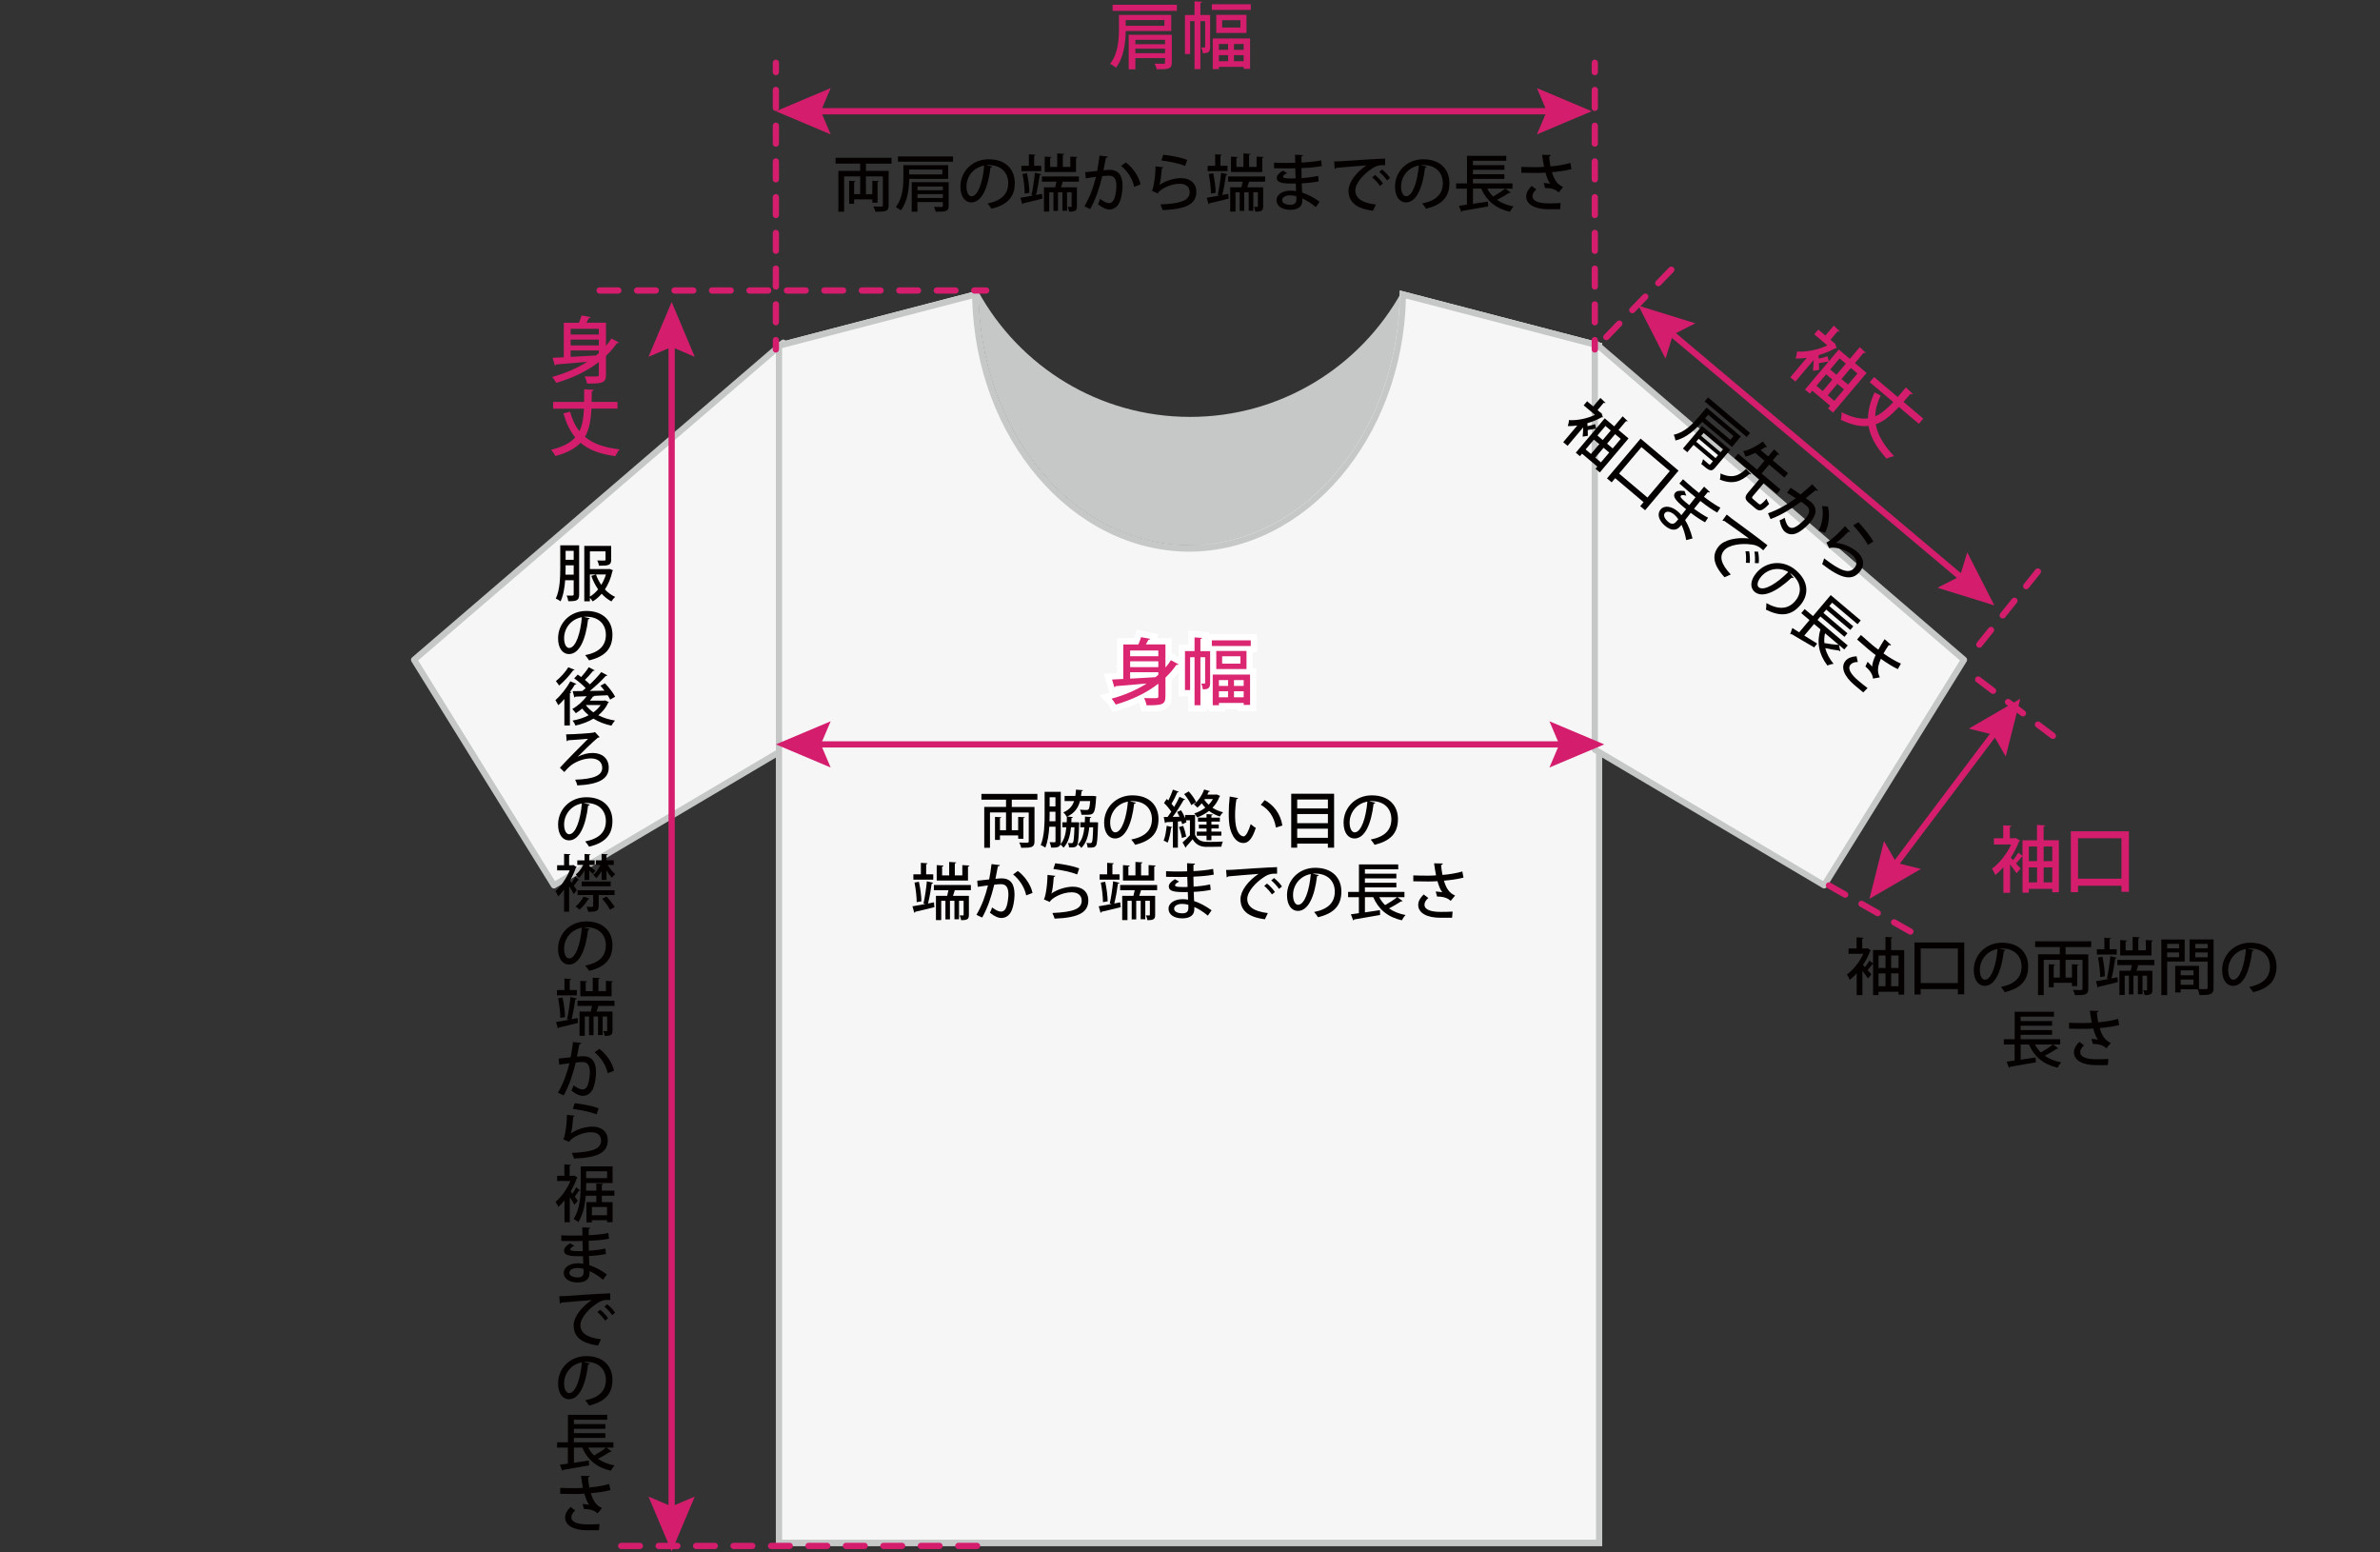 <?xml version="1.0" encoding="UTF-8"?>
<svg id="_レイヤー_1" data-name="レイヤー 1" xmlns="http://www.w3.org/2000/svg" viewBox="0 0 920 600">
  <rect x="0" y="0" width="920" height="600" fill="#333333" stroke="none"/>
  <defs>
    <style>
      .cls-1 {
        stroke: #fff;
        stroke-width: 4.83px;
      }

      .cls-1, .cls-2 {
        fill: none;
      }

      .cls-3 {
        fill: #f6f6f6;
      }

      .cls-4 {
        fill: #040000;
      }

      .cls-5 {
        fill: #d41e6d;
      }

      .cls-6 {
        fill: #db2672;
      }

      .cls-7 {
        fill: #c6c8c8;
      }
    </style>
  </defs>
  <g>
    <g>
      <path class="cls-7" d="M460.03,210.83c45.1,0,81.68-43.91,81.86-98.16-15.88,28.88-46.58,48.46-81.87,48.46s-65.96-19.56-81.84-48.42c.2,54.22,36.77,98.11,81.86,98.11Z"/>
      <path class="cls-7" d="M542.15,112.34l-.03-.07s-.02,.03-.03,.05l.06,.02Z"/>
      <polygon class="cls-7" points="377.94 112.33 377.93 112.32 377.93 112.33 377.94 112.33"/>
    </g>
    <g>
      <polygon class="cls-3" points="160.07 255.02 214.13 342.17 302.79 289.7 302.79 132.45 160.07 255.02"/>
      <path class="cls-7" d="M214.13,343.38c-.4,0-.8-.2-1.03-.57l-54.06-87.16c-.31-.5-.21-1.16,.24-1.55l142.72-122.57c.36-.31,.86-.38,1.29-.18,.43,.2,.7,.62,.7,1.1v157.25c0,.43-.22,.82-.59,1.04l-88.66,52.47c-.19,.11-.4,.17-.61,.17Zm-52.49-88.12l52.89,85.27,87.05-51.52V135.07l-139.94,120.19Z"/>
    </g>
    <g>
      <path class="cls-3" d="M541.1,112.27c0,54.27-36.44,98.29-81.47,98.55-45.03-.26-81.47-44.27-81.47-98.55l-78.25,20.39v464.83h319.43V132.66l-78.25-20.39Z"/>
      <path class="cls-7" d="M543.48,115.38l73.46,19.14v460.55H302.33V134.53l73.46-19.14c1.38,53.98,38.45,97.59,83.86,97.85,45.38-.26,82.45-43.87,83.83-97.85m-2.37-3.11c0,54.27-36.44,98.29-81.47,98.55-45.03-.26-81.47-44.27-81.47-98.55l-78.25,20.39v464.83h319.43V132.66l-78.25-20.39h0Z"/>
    </g>
    <g>
      <polygon class="cls-3" points="759.19 255.02 705.14 342.17 616.48 289.7 616.48 132.45 759.19 255.02"/>
      <path class="cls-7" d="M705.13,343.38c-.21,0-.42-.05-.61-.17l-88.66-52.47c-.37-.22-.59-.61-.59-1.04V132.45c0-.47,.27-.9,.7-1.1,.43-.2,.93-.13,1.29,.18l142.72,122.57c.45,.39,.55,1.05,.24,1.55l-54.06,87.16c-.23,.37-.62,.57-1.03,.57Zm-87.45-54.37l87.05,51.52,52.89-85.27-139.94-120.19v153.94Z"/>
    </g>
    <path class="cls-5" d="M765.11,250.35c-.26,0-.53-.09-.75-.27-.52-.42-.6-1.18-.19-1.7l4.53-5.65c.42-.52,1.18-.6,1.7-.19,.52,.42,.6,1.18,.19,1.7l-4.53,5.65c-.24,.3-.59,.45-.94,.45Zm9.05-11.3c-.26,0-.53-.09-.75-.27-.52-.42-.6-1.18-.19-1.7l4.53-5.65c.42-.52,1.18-.6,1.7-.19s.6,1.18,.19,1.7l-4.53,5.65c-.24,.3-.59,.45-.94,.45Zm9.06-11.3c-.26,0-.53-.09-.75-.27-.52-.42-.6-1.18-.19-1.7l4.53-5.65c.42-.52,1.18-.6,1.7-.19,.52,.42,.6,1.18,.19,1.7l-4.53,5.65c-.24,.3-.59,.45-.94,.45Z"/>
    <g>
      <path class="cls-5" d="M759.89,225.9c-.27,0-.55-.09-.78-.28l-115.5-97.27c-.51-.43-.58-1.19-.15-1.7,.43-.51,1.19-.57,1.7-.15l115.5,97.27c.51,.43,.58,1.19,.15,1.7-.24,.28-.58,.43-.92,.43Z"/>
      <polygon class="cls-5" points="643.82 138.63 646.67 129.35 655.33 124.96 633.37 118.15 643.82 138.63"/>
      <polygon class="cls-5" points="748.95 227.16 757.61 222.77 760.46 213.49 770.91 233.97 748.95 227.16"/>
    </g>
    <path class="cls-5" d="M620.93,131.49c-.3,0-.6-.11-.84-.34-.48-.46-.49-1.23-.03-1.71l5.02-5.21c.46-.48,1.23-.49,1.71-.03,.48,.46,.49,1.23,.03,1.71l-5.02,5.21c-.24,.25-.55,.37-.87,.37Zm10.05-10.42c-.3,0-.6-.11-.84-.34-.48-.46-.49-1.23-.03-1.71l5.03-5.21c.46-.48,1.23-.49,1.71-.03,.48,.46,.49,1.23,.03,1.71l-5.03,5.21c-.24,.25-.55,.37-.87,.37Zm10.05-10.42c-.3,0-.6-.11-.84-.34-.48-.46-.49-1.23-.03-1.71l5.03-5.21c.46-.48,1.23-.49,1.71-.03,.48,.46,.49,1.23,.03,1.71l-5.03,5.21c-.24,.25-.55,.37-.87,.37Z"/>
    <g>
      <path class="cls-5" d="M299.92,136.28c-.67,0-1.21-.54-1.21-1.21v-3.62c0-.67,.54-1.21,1.21-1.21s1.21,.54,1.21,1.21v3.62c0,.67-.54,1.21-1.21,1.21Z"/>
      <path class="cls-5" d="M299.92,125.76c-.67,0-1.21-.54-1.21-1.21v-6.91c0-.67,.54-1.21,1.21-1.21s1.21,.54,1.21,1.21v6.91c0,.67-.54,1.21-1.21,1.21Zm0-13.81c-.67,0-1.21-.54-1.21-1.21v-6.91c0-.67,.54-1.21,1.21-1.21s1.21,.54,1.21,1.21v6.91c0,.67-.54,1.21-1.21,1.21Zm0-13.81c-.67,0-1.21-.54-1.21-1.21v-6.91c0-.67,.54-1.21,1.21-1.21s1.21,.54,1.21,1.21v6.91c0,.67-.54,1.21-1.21,1.21Zm0-13.81c-.67,0-1.21-.54-1.21-1.21v-6.91c0-.67,.54-1.21,1.21-1.21s1.21,.54,1.21,1.21v6.91c0,.67-.54,1.21-1.21,1.21Zm0-13.81c-.67,0-1.21-.54-1.21-1.21v-6.91c0-.67,.54-1.21,1.21-1.21s1.21,.54,1.21,1.21v6.91c0,.67-.54,1.21-1.21,1.21Zm0-13.81c-.67,0-1.21-.54-1.21-1.21v-6.91c0-.67,.54-1.21,1.21-1.21s1.21,.54,1.21,1.21v6.91c0,.67-.54,1.21-1.21,1.21Zm0-13.81c-.67,0-1.21-.54-1.21-1.21v-6.91c0-.67,.54-1.21,1.21-1.21s1.21,.54,1.21,1.21v6.91c0,.67-.54,1.21-1.21,1.21Z"/>
      <path class="cls-5" d="M299.92,29.08c-.67,0-1.21-.54-1.21-1.21v-3.62c0-.67,.54-1.21,1.21-1.21s1.21,.54,1.21,1.21v3.62c0,.67-.54,1.21-1.21,1.21Z"/>
    </g>
    <g>
      <path class="cls-5" d="M616.48,136.28c-.67,0-1.21-.54-1.21-1.21v-3.62c0-.67,.54-1.21,1.21-1.21s1.21,.54,1.21,1.21v3.62c0,.67-.54,1.21-1.21,1.21Z"/>
      <path class="cls-5" d="M616.48,125.76c-.67,0-1.21-.54-1.21-1.21v-6.91c0-.67,.54-1.21,1.21-1.21s1.21,.54,1.21,1.21v6.91c0,.67-.54,1.21-1.21,1.21Zm0-13.81c-.67,0-1.21-.54-1.21-1.21v-6.91c0-.67,.54-1.21,1.21-1.21s1.21,.54,1.21,1.21v6.91c0,.67-.54,1.21-1.21,1.21Zm0-13.81c-.67,0-1.21-.54-1.21-1.21v-6.91c0-.67,.54-1.21,1.21-1.21s1.21,.54,1.21,1.21v6.91c0,.67-.54,1.21-1.21,1.21Zm0-13.81c-.67,0-1.21-.54-1.21-1.21v-6.91c0-.67,.54-1.21,1.21-1.21s1.21,.54,1.21,1.21v6.91c0,.67-.54,1.21-1.21,1.21Zm0-13.81c-.67,0-1.21-.54-1.21-1.21v-6.91c0-.67,.54-1.21,1.21-1.21s1.21,.54,1.21,1.21v6.91c0,.67-.54,1.21-1.21,1.21Zm0-13.81c-.67,0-1.21-.54-1.21-1.21v-6.91c0-.67,.54-1.21,1.21-1.21s1.21,.54,1.21,1.21v6.91c0,.67-.54,1.21-1.21,1.21Zm0-13.81c-.67,0-1.21-.54-1.21-1.21v-6.91c0-.67,.54-1.21,1.21-1.21s1.21,.54,1.21,1.21v6.91c0,.67-.54,1.21-1.21,1.21Z"/>
      <path class="cls-5" d="M616.48,29.08c-.67,0-1.21-.54-1.21-1.21v-3.62c0-.67,.54-1.21,1.21-1.21s1.21,.54,1.21,1.21v3.62c0,.67-.54,1.21-1.21,1.21Z"/>
    </g>
    <g>
      <path class="cls-5" d="M600.89,44.2H314.32c-.67,0-1.21-.54-1.21-1.21s.54-1.21,1.21-1.21h286.57c.67,0,1.21,.54,1.21,1.21s-.54,1.21-1.21,1.21Z"/>
      <polygon class="cls-5" points="321.1 51.93 317.3 42.99 321.1 34.06 299.92 42.99 321.1 51.93"/>
      <polygon class="cls-5" points="594.12 51.93 597.91 42.99 594.12 34.06 615.3 42.99 594.12 51.93"/>
    </g>
    <g>
      <path class="cls-5" d="M452.75,11.96h-17.59c-.06,4.29-.7,10.23-3.78,14.2-.48-.45-1.62-1.21-2.27-1.49,3.11-3.92,3.42-9.44,3.42-13.36V5.77h20.23v6.19Zm-22.67-10.11h24.85v2.35h-24.85V1.84Zm20.03,5.91h-14.96v2.19h14.96v-2.19Zm2.86,5.69v10.7c0,2.58-1.34,2.63-5.83,2.63-.14-.64-.48-1.54-.81-2.19,1.49,.06,3.03,.06,3.45,.06,.42-.03,.56-.14,.56-.53v-1.68h-11.46v4.34h-2.58V13.44h16.67Zm-2.63,1.93h-11.46v1.71h11.46v-1.71Zm-11.46,5.18h11.46v-1.74h-11.46v1.74Z"/>
      <path class="cls-5" d="M467.78,5.79v12.3c0,1.96-.64,2.49-2.8,2.49-.06-.64-.34-1.62-.67-2.24h1.29c.2,0,.25-.06,.25-.31V8.18h-1.82V26.72h-2.27V8.18h-1.71v12.69h-1.99V5.79h3.7V.5l2.88,.2c-.03,.22-.2,.36-.62,.42V5.79h3.75Zm.67-4.15h15.04V3.83h-15.04V1.65Zm.34,25.07V14.87h14.43v11.74h-2.46v-.78h-9.58v.9h-2.38Zm1.37-20.96h11.68v6.98h-11.68V5.77Zm4.57,11.26h-3.56v2.24h3.56v-2.24Zm-3.56,6.64h3.56v-2.33h-3.56v2.33Zm8.32-13v-2.86h-7.06v2.86h7.06Zm1.26,8.6v-2.24h-3.75v2.24h3.75Zm-3.75,4.4h3.75v-2.33h-3.75v2.33Z"/>
    </g>
    <g>
      <path class="cls-4" d="M344.61,63.24h-9.88v2.81h8.78v13.31c0,2.37-1.25,2.47-5.13,2.47-.12-.58-.46-1.46-.77-2.04,.86,.05,1.73,.07,2.35,.07,1.18,0,1.32,0,1.32-.53v-11.15h-6.55v6.86h2.47v-5.16l2.57,.14c-.02,.19-.19,.31-.55,.36v7.96h-2.01v-1.29h-7.05v1.73h-1.92v-8.9l2.42,.14c-.02,.19-.14,.31-.5,.36v4.65h2.35v-6.86h-6.21v13.65h-2.21v-15.78h8.42v-2.81h-9.52v-2.23h21.64v2.23Z"/>
      <path class="cls-4" d="M366.52,69.14h-15.06c-.05,3.67-.6,8.75-3.24,12.16-.41-.38-1.39-1.03-1.94-1.27,2.66-3.36,2.93-8.08,2.93-11.44v-4.75h17.32v5.3Zm-19.41-8.66h21.28v2.01h-21.28v-2.01Zm17.15,5.06h-12.81v1.87h12.81v-1.87Zm2.45,4.87v9.16c0,2.21-1.15,2.25-4.99,2.25-.12-.55-.41-1.32-.7-1.87,1.27,.05,2.59,.05,2.95,.05,.36-.02,.48-.12,.48-.46v-1.44h-9.81v3.72h-2.21v-11.42h14.27Zm-2.25,1.66h-9.81v1.46h9.81v-1.46Zm-9.81,4.44h9.81v-1.49h-9.81v1.49Z"/>
      <path class="cls-4" d="M383.52,64.39c-.07,.22-.31,.38-.65,.38-.94,7.87-3.38,13.46-7.41,13.46-2.33,0-4.2-2.13-4.2-6.07,0-5.95,4.68-10.6,10.89-10.6,6.88,0,10.12,4.2,10.12,9.14,0,5.68-3.09,8.51-9.02,9.98-.36-.55-.91-1.39-1.51-2.04,5.49-1.08,7.99-3.72,7.99-7.87,0-3.91-2.59-6.98-7.6-6.98-.34,0-.65,.02-.98,.05l2.37,.55Zm-3.07-.41c-4.22,.74-6.86,4.29-6.86,8.11,0,2.28,.84,3.77,1.94,3.77,2.59,0,4.41-5.78,4.92-11.87Z"/>
      <path class="cls-4" d="M402.48,67.34c-.05,.19-.26,.31-.58,.34-.29,2.25-.86,5.47-1.42,7.68l2.3-.46,.17,1.87c-2.73,.7-5.56,1.37-7.39,1.78-.05,.22-.19,.36-.38,.41l-.72-2.52c1.32-.22,3.07-.53,4.97-.89l-.7-.22c.53-2.23,1.08-5.97,1.3-8.56l2.45,.58Zm.02-3.26v2.06h-7.68v-2.06h2.9v-4.44l2.57,.17c-.02,.19-.14,.31-.53,.38v3.89h2.73Zm-5.54,2.88c.55,2.4,.94,5.49,.96,7.56l-1.82,.31c0-2.04-.36-5.16-.84-7.56l1.7-.31Zm20.1,3.26h-6.24c-.19,.67-.43,1.46-.7,2.18h6.16v7.34c0,1.68-.58,2.06-3,2.06-.07-.55-.34-1.34-.58-1.85,.58,.02,1.1,.02,1.3,.02,.17,0,.24-.07,.24-.29v-5.37h-1.77v7.15h-1.78v-7.15h-1.73v7.2h-1.75v-7.2h-1.63v7.46h-2.04v-9.38h4.34c.19-.67,.36-1.44,.5-2.18h-5.64v-2.01h14.3v2.01Zm-.58-9.52c-.02,.19-.17,.31-.55,.38v5.4h-12.09v-5.95l2.64,.17c-.02,.19-.19,.31-.55,.38v3.43h2.73v-5.21l2.73,.17c-.02,.22-.19,.34-.55,.38v4.65h2.9v-3.98l2.73,.17Z"/>
      <path class="cls-4" d="M428.28,60.5c-.07,.33-.36,.46-.79,.48-.26,1.25-.65,3.43-.94,4.84,.86-.1,1.78-.17,2.33-.17,3.81-.02,5.04,2.57,5.04,6.24,0,.96-.17,3.31-.72,5.06-.74,2.69-2.33,4.01-4.46,4.01-.96,0-2.33-.46-4.34-2.04,.34-.6,.65-1.34,.84-2.04,1.78,1.32,2.76,1.61,3.45,1.61,1.15,0,1.82-.84,2.25-2.28,.38-1.27,.62-3.36,.62-4.41-.02-2.54-.84-3.93-2.88-3.91-.65,0-1.54,.05-2.59,.19-1.15,4.63-2.49,8.85-4.68,12.71l-2.21-1.05c2.13-3.67,3.41-7.15,4.46-11.39l-3.96,.55-.19-2.35,4.61-.5c.34-1.75,.67-3.86,.91-5.92l3.24,.38Zm10.15,11.71c-.67-3.33-2.85-6.33-5.06-8.08l1.82-1.34c2.52,1.82,5.04,5.25,5.69,8.49l-2.45,.94Z"/>
      <path class="cls-4" d="M449.71,64.67c-.1,.24-.29,.36-.62,.41-.24,3.43-.6,5.88-.98,6.43h.02c2.18-1.54,5.61-2.66,8.35-2.66,3.55,0,6,1.92,5.97,5.37-.05,4.51-3.6,6.62-13.03,6.98-.19-.58-.53-1.54-.86-2.18,8.16-.36,11.3-1.61,11.32-4.75,.02-1.99-1.42-3.26-3.89-3.26-3.74,0-7.7,2.25-8.49,3.74l-2.25-1.01c.5-.43,1.37-4.92,1.42-9.45l3.05,.38Zm-.05-4.87c3.05,.34,6.84,1.03,9.26,1.99l-.79,2.33c-2.45-1.01-6.26-1.73-9.19-2.11l.72-2.21Z"/>
      <path class="cls-4" d="M474.48,67.34c-.05,.19-.26,.31-.58,.34-.29,2.25-.86,5.47-1.42,7.68l2.3-.46,.17,1.87c-2.73,.7-5.56,1.37-7.39,1.78-.05,.22-.19,.36-.38,.41l-.72-2.52c1.32-.22,3.07-.53,4.97-.89l-.7-.22c.53-2.23,1.08-5.97,1.3-8.56l2.45,.58Zm.02-3.26v2.06h-7.68v-2.06h2.9v-4.44l2.57,.17c-.02,.19-.14,.31-.53,.38v3.89h2.73Zm-5.54,2.88c.55,2.4,.94,5.49,.96,7.56l-1.82,.31c0-2.04-.36-5.16-.84-7.56l1.7-.31Zm20.1,3.26h-6.24c-.19,.67-.43,1.46-.7,2.18h6.16v7.34c0,1.68-.58,2.06-3,2.06-.07-.55-.34-1.34-.58-1.85,.58,.02,1.1,.02,1.3,.02,.17,0,.24-.07,.24-.29v-5.37h-1.77v7.15h-1.78v-7.15h-1.73v7.2h-1.75v-7.2h-1.63v7.46h-2.04v-9.38h4.34c.19-.67,.36-1.44,.5-2.18h-5.64v-2.01h14.3v2.01Zm-.58-9.52c-.02,.19-.17,.31-.55,.38v5.4h-12.09v-5.95l2.64,.17c-.02,.19-.19,.31-.55,.38v3.43h2.73v-5.21l2.73,.17c-.02,.22-.19,.34-.55,.38v4.65h2.9v-3.98l2.73,.17Z"/>
      <path class="cls-4" d="M492.53,62.87c1.49,.1,3.62,.1,5.37,.1,.91,0,1.89-.02,2.76-.05-.02-1.1-.05-2.35-.05-3.14l3.09,.17c-.02,.26-.22,.41-.62,.48,0,.67,0,1.66,.02,2.4,2.61-.14,5.23-.36,7.58-.86l.26,2.21c-2.3,.46-4.89,.67-7.87,.79l.07,3.86c2.25-.14,4.68-.46,6.38-.86l.24,2.11c-1.8,.38-4.25,.67-6.57,.77,.05,1.39,.1,2.64,.14,3.55,2.21,.72,4.49,1.92,6.76,3.57l-1.44,2.06c-1.82-1.51-3.6-2.61-5.23-3.33v.91c-.02,2.13-1.54,3.48-4.65,3.48s-5.33-1.44-5.33-3.69c0-2.38,2.59-3.72,5.37-3.72,.7,0,1.44,.02,2.18,.19-.02-.86-.05-1.87-.1-2.95-.5,.02-1.01,.02-1.49,.02-4.2,0-5.85-.5-5.85-2.18,0-.94,.72-1.78,2.35-2.81l1.63,.94c-1.42,.7-1.56,1.13-1.56,1.39,0,.58,.94,.67,2.85,.7,.6,0,1.32,0,1.99-.02-.05-1.32-.07-2.64-.12-3.91-.89,.02-1.92,.05-2.83,.05-1.58,0-3.89-.02-5.37-.07v-2.13Zm8.59,12.98c-.84-.24-1.68-.36-2.42-.36-1.63,0-3.09,.67-3.09,1.85s1.39,1.8,3.21,1.8c1.66,0,2.3-.72,2.3-2.13v-1.15Z"/>
      <path class="cls-4" d="M515.72,62.4c.72,0,1.75-.02,2.42-.07,2.45-.19,13.67-.94,17.27-1.03l.02,2.54c-1.97-.07-3.24,.07-5.08,1.32-3.09,1.97-6.45,5.54-6.45,8.44s2.38,4.8,7.96,5.47l-1.15,2.38c-6.84-.89-9.43-3.62-9.43-7.82,0-3.14,3-7.1,6.96-9.71-2.81,.22-9.09,.7-11.71,.96-.07,.17-.36,.34-.58,.38l-.24-2.85Zm15.81,5.25c1.08,.84,2.4,2.25,3.07,3.29l-1.17,.91c-.6-.96-2.04-2.54-2.97-3.29l1.08-.91Zm2.71-2.13c1.13,.89,2.42,2.21,3.07,3.26l-1.15,.94c-.6-.91-1.94-2.45-3-3.29l1.08-.91Z"/>
      <path class="cls-4" d="M551.52,64.39c-.07,.22-.31,.38-.65,.38-.94,7.87-3.38,13.46-7.41,13.46-2.33,0-4.2-2.13-4.2-6.07,0-5.95,4.68-10.6,10.89-10.6,6.88,0,10.12,4.2,10.12,9.14,0,5.68-3.09,8.51-9.02,9.98-.36-.55-.91-1.39-1.51-2.04,5.49-1.08,7.99-3.72,7.99-7.87,0-3.91-2.59-6.98-7.6-6.98-.34,0-.65,.02-.98,.05l2.37,.55Zm-3.07-.41c-4.22,.74-6.86,4.29-6.86,8.11,0,2.28,.84,3.77,1.94,3.77,2.59,0,4.41-5.78,4.92-11.87Z"/>
      <path class="cls-4" d="M581.95,72.9l2.01,1.51c-.12,.12-.36,.17-.62,.12-1.2,.82-3.05,1.89-4.65,2.71,1.73,1.22,3.86,2.09,6.4,2.57-.5,.48-1.13,1.42-1.44,2.04-5.52-1.27-9.02-4.27-11.06-8.95h-3.21v5.88c1.87-.26,3.86-.58,5.8-.86l.07,1.87c-3.67,.67-7.56,1.32-10.03,1.73-.05,.19-.19,.34-.36,.38l-.91-2.37,3.09-.43v-6.19h-4.17v-2.04h4.2v-10.63h15.18v1.9h-12.88v1.7h12.16v1.8h-12.16v1.7h12.16v1.8h-12.16v1.73h15.28v2.04h-2.71Zm-7.03,0c.58,1.15,1.34,2.16,2.25,3.07,1.61-.89,3.45-2.09,4.65-3.07h-6.91Z"/>
      <path class="cls-4" d="M607.48,65.35c-1.99,.55-4.89,.96-7.58,1.18,.91,2.97,1.97,4.7,4.32,5.76l-1.68,2.04c-1.03-.91-2.45-1.66-5.28-1.66l-.53-1.94c.96,.05,1.94,.17,2.54,.29-.72-.94-1.32-2.33-1.85-4.29-1.01,.07-2.25,.12-3.57,.12-1.46,0-4.2-.02-5.78-.07v-2.28c1.39,.05,3.29,.1,5.8,.1,1.01,0,2.13-.05,3-.12-.29-1.32-.53-2.95-.77-4.65l3.36,.07c-.02,.29-.24,.5-.65,.58,.1,1.32,.31,2.62,.53,3.84,2.59-.19,5.71-.72,7.68-1.34l.46,2.4Zm-4.41,15.5c-1.18,.02-2.5,.02-4.44,.02-5.42,0-8.66-1.89-8.66-4.96,0-1.42,.74-2.73,2.11-4.05l1.8,1.37c-1.01,.82-1.49,1.77-1.49,2.59,0,2.06,2.71,2.78,6.31,2.78,1.99,0,3.33-.05,4.56-.12l-.19,2.38Z"/>
    </g>
    <g>
      <path class="cls-5" d="M605.72,288.91H314.32c-.67,0-1.21-.54-1.21-1.21s.54-1.21,1.21-1.21h291.4c.67,0,1.21,.54,1.21,1.21s-.54,1.21-1.21,1.21Z"/>
      <polygon class="cls-5" points="321.1 296.64 317.3 287.7 321.1 278.77 299.92 287.7 321.1 296.64"/>
      <polygon class="cls-5" points="598.94 296.64 602.74 287.7 598.94 278.77 620.13 287.7 598.94 296.64"/>
    </g>
    <g>
      <g>
        <path class="cls-1" d="M450.51,258c.78-.9,1.48-1.85,2.13-2.83l2.94,1.6c-.11,.14-.31,.22-.56,.22-.08,0-.17,0-.28-.03-1.23,1.79-2.66,3.42-4.23,4.93v7.23c0,3.33-1.49,3.47-7.28,3.47-.14-.78-.56-2.04-.95-2.8,1.2,.06,2.44,.06,3.39,.06,1.96,0,2.1,0,2.1-.76v-4.85c-4.62,3.61-10.28,6.25-16.47,8.07-.34-.62-1.06-1.71-1.62-2.27,4.9-1.34,9.58-3.31,13.59-5.86-4.59,.42-8.94,.78-12.02,1.01-.08,.25-.28,.36-.48,.42l-.9-2.97c1.23-.06,2.69-.11,4.34-.22v-13.34h5.83c.42-.95,.81-1.99,1.06-2.83l3.5,.67c-.08,.22-.31,.34-.67,.36-.25,.53-.62,1.15-.98,1.79h7.56v8.91Zm-2.75-6.58h-10.9v2.21h10.9v-2.21Zm0,6.42v-2.24h-10.9v2.24h10.9Zm-10.9,1.96v2.49c3.05-.14,6.44-.36,9.81-.56,.36-.31,.73-.62,1.09-.95v-.98h-10.9Z"/>
        <path class="cls-1" d="M467.78,251.64v12.3c0,1.96-.64,2.49-2.8,2.49-.06-.64-.34-1.62-.67-2.24h1.29c.2,0,.25-.06,.25-.31v-9.86h-1.82v18.55h-2.27v-18.55h-1.71v12.69h-1.99v-15.07h3.7v-5.29l2.88,.2c-.03,.22-.2,.36-.62,.42v4.68h3.75Zm.67-4.15h15.04v2.19h-15.04v-2.19Zm.34,25.07v-11.85h14.43v11.74h-2.46v-.78h-9.58v.9h-2.38Zm1.37-20.96h11.68v6.98h-11.68v-6.98Zm4.57,11.26h-3.56v2.24h3.56v-2.24Zm-3.56,6.64h3.56v-2.33h-3.56v2.33Zm8.32-13v-2.86h-7.06v2.86h7.06Zm1.26,8.6v-2.24h-3.75v2.24h3.75Zm-3.75,4.4h3.75v-2.33h-3.75v2.33Z"/>
      </g>
      <g>
        <path class="cls-6" d="M450.51,258c.78-.9,1.48-1.85,2.13-2.83l2.94,1.6c-.11,.14-.31,.22-.56,.22-.08,0-.17,0-.28-.03-1.23,1.79-2.66,3.42-4.23,4.93v7.23c0,3.33-1.49,3.47-7.28,3.47-.14-.78-.56-2.04-.95-2.8,1.2,.06,2.44,.06,3.39,.06,1.96,0,2.1,0,2.1-.76v-4.85c-4.62,3.61-10.28,6.25-16.47,8.07-.34-.62-1.06-1.71-1.62-2.27,4.9-1.34,9.58-3.31,13.59-5.86-4.59,.42-8.94,.78-12.02,1.01-.08,.25-.28,.36-.48,.42l-.9-2.97c1.23-.06,2.69-.11,4.34-.22v-13.34h5.83c.42-.95,.81-1.99,1.06-2.83l3.5,.67c-.08,.22-.31,.34-.67,.36-.25,.53-.62,1.15-.98,1.79h7.56v8.91Zm-2.75-6.58h-10.9v2.21h10.9v-2.21Zm0,6.42v-2.24h-10.9v2.24h10.9Zm-10.9,1.96v2.49c3.05-.14,6.44-.36,9.81-.56,.36-.31,.73-.62,1.09-.95v-.98h-10.9Z"/>
        <path class="cls-6" d="M467.78,251.64v12.3c0,1.96-.64,2.49-2.8,2.49-.06-.64-.34-1.62-.67-2.24h1.29c.2,0,.25-.06,.25-.31v-9.86h-1.82v18.55h-2.27v-18.55h-1.71v12.69h-1.99v-15.07h3.7v-5.29l2.88,.2c-.03,.22-.2,.36-.62,.42v4.68h3.75Zm.67-4.15h15.04v2.19h-15.04v-2.19Zm.34,25.07v-11.85h14.43v11.74h-2.46v-.78h-9.58v.9h-2.38Zm1.37-20.96h11.68v6.98h-11.68v-6.98Zm4.57,11.26h-3.56v2.24h3.56v-2.24Zm-3.56,6.64h3.56v-2.33h-3.56v2.33Zm8.32-13v-2.86h-7.06v2.86h7.06Zm1.26,8.6v-2.24h-3.75v2.24h3.75Zm-3.75,4.4h3.75v-2.33h-3.75v2.33Z"/>
      </g>
    </g>
    <g>
      <path class="cls-4" d="M400.99,309.08h-9.88v2.81h8.78v13.31c0,2.37-1.25,2.47-5.13,2.47-.12-.58-.46-1.46-.77-2.04,.86,.05,1.73,.07,2.35,.07,1.18,0,1.32,0,1.32-.53v-11.15h-6.55v6.86h2.47v-5.16l2.57,.14c-.02,.19-.19,.31-.55,.36v7.96h-2.01v-1.29h-7.05v1.73h-1.92v-8.9l2.42,.14c-.02,.19-.14,.31-.5,.36v4.65h2.35v-6.86h-6.21v13.65h-2.21v-15.78h8.42v-2.81h-9.52v-2.23h21.64v2.23Z"/>
      <path class="cls-4" d="M416.2,317.79l.98,.07c-.14,1.03-.05,7.82-.91,8.95-.31,.43-.67,.72-2.11,.72-.29,0-.6,0-.91-.02-.02-.5-.19-1.22-.43-1.7,.6,.07,1.13,.07,1.39,.07,.24,0,.41-.05,.55-.26,.29-.38,.43-1.87,.58-5.88h-1.34c-.31,3.17-1.05,6-2.9,7.89-.26-.38-.79-.94-1.2-1.25-.38,1.18-1.7,1.25-3.57,1.22-.07-.55-.33-1.51-.6-2.11,.86,.05,1.66,.05,1.92,.05,.26-.02,.36-.1,.36-.41v-5.61h-2.4c-.17,2.85-.6,5.83-1.54,8.08-.41-.34-1.27-.82-1.78-.98,1.42-3.41,1.51-8.28,1.51-11.85v-8.73h6.24v19.12c0,.43-.02,.82-.12,1.13,1.42-1.54,2.01-3.84,2.28-6.55h-1.54v-1.94h1.68l.07-2.13-.05,.02c-.26-.53-.86-1.32-1.34-1.7,2.35-1.01,3.53-2.49,4.17-4.37h-3.67v-1.99h4.15c.12-.77,.19-1.58,.26-2.45l2.69,.22c-.02,.22-.19,.34-.53,.38l-.22,1.85h4.15l.5-.02,1.25,.17-.07,.62c-.41,6.33-.84,6.52-3.96,6.52-.5,0-1.1,0-1.7-.02-.05-.6-.26-1.42-.6-1.97,1.08,.12,2.09,.12,2.52,.12,.38,0,.6-.02,.79-.22,.29-.29,.48-1.17,.65-3.21h-3.93c-.67,2.5-1.99,4.61-4.92,5.97l2.18,.19c-.02,.19-.22,.31-.53,.34l-.07,1.68h2.06Zm-10.46-3.02c0,.82,0,1.7-.05,2.64h2.3v-3.67h-2.25v1.03Zm2.25-6.64h-2.25v3.53h2.25v-3.53Zm15.45,9.67l1.03,.05c0,.19-.02,.43-.02,.65-.17,5.66-.34,7.7-.82,8.35-.5,.65-1.03,.82-3.19,.74-.05-.55-.22-1.32-.48-1.8,.65,.07,1.2,.07,1.49,.07,.26,0,.43-.05,.58-.26,.29-.38,.43-1.85,.53-5.85h-1.49c-.34,3.19-1.1,6.07-3.09,7.99-.26-.46-.84-1.06-1.3-1.37,1.56-1.54,2.21-3.86,2.5-6.62h-1.58v-1.94h1.75l.07-2.21,2.42,.19c-.02,.19-.22,.31-.53,.36l-.07,1.66h2.21Z"/>
      <path class="cls-4" d="M439.07,310.23c-.07,.22-.31,.38-.65,.38-.94,7.87-3.38,13.46-7.41,13.46-2.33,0-4.2-2.13-4.2-6.07,0-5.95,4.68-10.6,10.89-10.6,6.88,0,10.12,4.2,10.12,9.14,0,5.68-3.09,8.51-9.02,9.98-.36-.55-.91-1.39-1.51-2.04,5.49-1.08,7.99-3.72,7.99-7.87,0-3.91-2.59-6.98-7.6-6.98-.34,0-.65,.02-.98,.05l2.37,.55Zm-3.07-.41c-4.22,.74-6.86,4.29-6.86,8.11,0,2.28,.84,3.77,1.94,3.77,2.59,0,4.41-5.78,4.92-11.87Z"/>
      <path class="cls-4" d="M453.17,319.68c-.05,.17-.22,.29-.48,.26-.24,1.99-.7,4.32-1.32,5.73-.38-.26-1.08-.58-1.56-.77,.6-1.34,.96-3.62,1.18-5.73l2.18,.5Zm8.78-4.7v7.68c1.2,2.73,3.45,2.73,5.61,2.73,1.68,0,3.77-.05,5.13-.14-.22,.46-.5,1.39-.58,1.99-1.1,.05-2.73,.07-4.2,.07-.79,0-1.54,0-2.13-.02-2.23-.14-3.72-1.18-4.77-2.93-.86,1.03-1.73,2.04-2.5,2.85,.02,.22-.05,.34-.22,.43l-1.17-2.06c.86-.77,1.94-1.75,2.85-2.76v-5.78h-1.54c.1,.26,.17,.53,.22,.74l-1.66,.79c-.07-.33-.19-.74-.34-1.17l-1.34,.1v10.12h-1.94v-9.98c-1.01,.05-1.92,.12-2.66,.14-.02,.19-.19,.31-.38,.34l-.48-2.35,1.49-.02c.46-.62,.94-1.32,1.42-2.04-.7-1.1-1.8-2.4-2.81-3.36l1.06-1.56c.19,.19,.41,.38,.62,.58,.67-1.32,1.37-2.95,1.77-4.2l2.28,.86c-.07,.19-.34,.24-.58,.22-.55,1.3-1.44,3.09-2.25,4.39,.38,.43,.72,.86,1.01,1.25,.79-1.34,1.54-2.73,2.06-3.91l2.21,.98c-.1,.14-.31,.24-.6,.24-1.08,1.92-2.71,4.51-4.22,6.52l2.66-.05c-.31-.65-.62-1.27-.96-1.85l1.54-.65c.58,.91,1.18,2.04,1.58,3.05v-1.25h3.81Zm-5.09,8.9c-.14-1.15-.62-2.9-1.13-4.22l1.61-.48c.53,1.32,1.01,3.05,1.2,4.15l-1.68,.55Zm2.64-18.01c1.13,1.25,2.38,2.95,2.85,4.13l-1.85,1.18c-.48-1.18-1.66-2.97-2.76-4.27l1.75-1.03Zm10.82,1.18l1.32,.58c-.05,.14-.14,.22-.24,.29-.6,1.63-1.54,3.07-2.71,4.27,1.22,.79,2.61,1.39,4.1,1.75-.43,.38-.98,1.13-1.27,1.63-1.54-.48-2.93-1.22-4.17-2.16-1.37,1.08-2.93,1.92-4.58,2.52-.24-.46-.74-1.15-1.13-1.54,1.54-.48,3.02-1.25,4.29-2.23-.5-.53-.98-1.1-1.39-1.7-.53,.65-1.1,1.2-1.68,1.68-.31-.36-.94-.96-1.37-1.25,1.63-1.27,3.17-3.48,3.98-5.76l2.25,.67c-.05,.17-.24,.26-.53,.24-.14,.36-.31,.72-.48,1.08h3.26l.34-.07Zm-2.04,17.7h-1.89v-1.75h-3.77v-1.58h3.77v-1.22h-2.95v-1.49h2.95v-1.15h-3.29v-1.54h3.29v-1.37l2.42,.14c-.02,.19-.17,.31-.53,.36v.86h3.26v1.54h-3.26v1.15h2.83v1.49h-2.83v1.22h3.84v1.58h-3.84v1.75Zm-2.73-15.64c.43,.67,1.01,1.32,1.66,1.92,.65-.67,1.2-1.42,1.66-2.21h-3.12l-.19,.29Z"/>
      <path class="cls-4" d="M478.6,308.48c-.05,.22-.31,.38-.65,.41-.34,1.87-.53,4.27-.53,6.43,0,6.52,2.13,7.94,3.36,7.94,.89-.02,2.02-2.45,2.69-4.75,.48,.43,1.39,1.17,1.97,1.46-1.37,4.27-2.9,5.85-4.77,5.85-3.38,0-5.33-4.2-5.59-8.4-.07-.91-.1-1.92-.1-2.97,0-2.11,.12-4.44,.38-6.6l3.24,.62Zm14.61,11.37c-.7-4.25-2.76-7.03-5.85-8.8l1.51-1.8c3.43,1.85,6.12,5.23,6.84,9.81l-2.49,.79Z"/>
      <path class="cls-4" d="M499.13,306.78h16.57v20.84h-2.4v-1.58h-11.87v1.58h-2.3v-20.84Zm14.18,2.23h-11.87v3.45h11.87v-3.45Zm0,5.61h-11.87v3.53h11.87v-3.53Zm-11.87,9.19h11.87v-3.53h-11.87v3.53Z"/>
      <path class="cls-4" d="M531.63,310.23c-.07,.22-.31,.38-.65,.38-.94,7.87-3.38,13.46-7.41,13.46-2.33,0-4.2-2.13-4.2-6.07,0-5.95,4.68-10.6,10.89-10.6,6.88,0,10.12,4.2,10.12,9.14,0,5.68-3.09,8.51-9.02,9.98-.36-.55-.91-1.39-1.51-2.04,5.49-1.08,7.99-3.72,7.99-7.87,0-3.91-2.59-6.98-7.6-6.98-.34,0-.65,.02-.98,.05l2.37,.55Zm-3.07-.41c-4.22,.74-6.86,4.29-6.86,8.11,0,2.28,.84,3.77,1.94,3.77,2.59,0,4.41-5.78,4.92-11.87Z"/>
      <path class="cls-4" d="M360.73,341.18c-.05,.19-.26,.31-.58,.34-.29,2.25-.86,5.47-1.42,7.68l2.3-.46,.17,1.87c-2.73,.7-5.56,1.37-7.39,1.78-.05,.22-.19,.36-.38,.41l-.72-2.52c1.32-.22,3.07-.53,4.97-.89l-.7-.22c.53-2.23,1.08-5.97,1.3-8.56l2.45,.58Zm.02-3.26v2.06h-7.68v-2.06h2.9v-4.44l2.57,.17c-.02,.19-.14,.31-.53,.38v3.89h2.73Zm-5.54,2.88c.55,2.4,.94,5.49,.96,7.56l-1.82,.31c0-2.04-.36-5.16-.84-7.56l1.7-.31Zm20.1,3.26h-6.24c-.19,.67-.43,1.46-.7,2.18h6.16v7.34c0,1.68-.58,2.06-3,2.06-.07-.55-.34-1.34-.58-1.85,.58,.02,1.1,.02,1.3,.02,.17,0,.24-.07,.24-.29v-5.37h-1.77v7.15h-1.78v-7.15h-1.73v7.2h-1.75v-7.2h-1.63v7.46h-2.04v-9.38h4.34c.19-.67,.36-1.44,.5-2.18h-5.64v-2.01h14.3v2.01Zm-.58-9.52c-.02,.19-.17,.31-.55,.38v5.4h-12.09v-5.95l2.64,.17c-.02,.19-.19,.31-.55,.38v3.43h2.73v-5.21l2.73,.17c-.02,.22-.19,.34-.55,.38v4.65h2.9v-3.98l2.73,.17Z"/>
      <path class="cls-4" d="M386.53,334.34c-.07,.33-.36,.46-.79,.48-.26,1.25-.65,3.43-.94,4.84,.86-.1,1.77-.17,2.33-.17,3.81-.02,5.04,2.57,5.04,6.24,0,.96-.17,3.31-.72,5.06-.74,2.69-2.33,4.01-4.46,4.01-.96,0-2.33-.46-4.34-2.04,.34-.6,.65-1.34,.84-2.04,1.78,1.32,2.76,1.61,3.45,1.61,1.15,0,1.82-.84,2.25-2.28,.38-1.27,.62-3.36,.62-4.41-.02-2.54-.84-3.93-2.88-3.91-.65,0-1.54,.05-2.59,.19-1.15,4.63-2.49,8.85-4.68,12.71l-2.21-1.05c2.13-3.67,3.41-7.15,4.46-11.39l-3.96,.55-.19-2.35,4.61-.5c.34-1.75,.67-3.86,.91-5.92l3.24,.38Zm10.15,11.71c-.67-3.33-2.85-6.33-5.06-8.08l1.82-1.34c2.52,1.82,5.04,5.25,5.69,8.49l-2.45,.94Z"/>
      <path class="cls-4" d="M407.96,338.52c-.1,.24-.29,.36-.62,.41-.24,3.43-.6,5.88-.98,6.43h.02c2.18-1.54,5.61-2.66,8.35-2.66,3.55,0,6,1.92,5.97,5.37-.05,4.51-3.6,6.62-13.03,6.98-.19-.58-.53-1.54-.86-2.18,8.16-.36,11.3-1.61,11.32-4.75,.02-1.99-1.42-3.26-3.89-3.26-3.74,0-7.7,2.25-8.49,3.74l-2.25-1.01c.5-.43,1.37-4.92,1.42-9.45l3.05,.38Zm-.05-4.87c3.05,.34,6.84,1.03,9.26,1.99l-.79,2.33c-2.45-1.01-6.26-1.73-9.19-2.11l.72-2.21Z"/>
      <path class="cls-4" d="M432.73,341.18c-.05,.19-.26,.31-.58,.34-.29,2.25-.86,5.47-1.42,7.68l2.3-.46,.17,1.87c-2.73,.7-5.56,1.37-7.39,1.78-.05,.22-.19,.36-.38,.41l-.72-2.52c1.32-.22,3.07-.53,4.97-.89l-.7-.22c.53-2.23,1.08-5.97,1.3-8.56l2.45,.58Zm.02-3.26v2.06h-7.68v-2.06h2.9v-4.44l2.57,.17c-.02,.19-.14,.31-.53,.38v3.89h2.73Zm-5.54,2.88c.55,2.4,.94,5.49,.96,7.56l-1.82,.31c0-2.04-.36-5.16-.84-7.56l1.7-.31Zm20.1,3.26h-6.24c-.19,.67-.43,1.46-.7,2.18h6.16v7.34c0,1.68-.58,2.06-3,2.06-.07-.55-.34-1.34-.58-1.85,.58,.02,1.1,.02,1.3,.02,.17,0,.24-.07,.24-.29v-5.37h-1.77v7.15h-1.78v-7.15h-1.73v7.2h-1.75v-7.2h-1.63v7.46h-2.04v-9.38h4.34c.19-.67,.36-1.44,.5-2.18h-5.64v-2.01h14.3v2.01Zm-.58-9.52c-.02,.19-.17,.31-.55,.38v5.4h-12.09v-5.95l2.64,.17c-.02,.19-.19,.31-.55,.38v3.43h2.73v-5.21l2.73,.17c-.02,.22-.19,.34-.55,.38v4.65h2.9v-3.98l2.73,.17Z"/>
      <path class="cls-4" d="M450.78,336.72c1.49,.1,3.62,.1,5.37,.1,.91,0,1.89-.02,2.76-.05-.02-1.1-.05-2.35-.05-3.14l3.09,.17c-.02,.26-.22,.41-.62,.48,0,.67,0,1.66,.02,2.4,2.61-.14,5.23-.36,7.58-.86l.26,2.21c-2.3,.46-4.89,.67-7.87,.79l.07,3.86c2.25-.14,4.68-.46,6.38-.86l.24,2.11c-1.8,.38-4.25,.67-6.57,.77,.05,1.39,.1,2.64,.14,3.55,2.21,.72,4.49,1.92,6.76,3.57l-1.44,2.06c-1.82-1.51-3.6-2.61-5.23-3.33v.91c-.02,2.13-1.54,3.48-4.65,3.48s-5.32-1.44-5.32-3.69c0-2.38,2.59-3.72,5.37-3.72,.7,0,1.44,.02,2.18,.19-.02-.86-.05-1.87-.1-2.95-.5,.02-1.01,.02-1.49,.02-4.2,0-5.85-.5-5.85-2.18,0-.94,.72-1.78,2.35-2.81l1.63,.94c-1.42,.7-1.56,1.13-1.56,1.39,0,.58,.94,.67,2.85,.7,.6,0,1.32,0,1.99-.02-.05-1.32-.07-2.64-.12-3.91-.89,.02-1.92,.05-2.83,.05-1.58,0-3.89-.02-5.37-.07v-2.13Zm8.59,12.98c-.84-.24-1.68-.36-2.42-.36-1.63,0-3.09,.67-3.09,1.85s1.39,1.8,3.21,1.8c1.66,0,2.3-.72,2.3-2.13v-1.15Z"/>
      <path class="cls-4" d="M473.96,336.24c.72,0,1.75-.02,2.42-.07,2.45-.19,13.67-.94,17.27-1.03l.02,2.54c-1.97-.07-3.24,.07-5.08,1.32-3.09,1.97-6.45,5.54-6.45,8.44s2.38,4.8,7.96,5.47l-1.15,2.38c-6.84-.89-9.43-3.62-9.43-7.82,0-3.14,3-7.1,6.96-9.71-2.81,.22-9.09,.7-11.71,.96-.07,.17-.36,.34-.58,.38l-.24-2.85Zm15.81,5.25c1.08,.84,2.4,2.25,3.07,3.29l-1.17,.91c-.6-.96-2.04-2.54-2.97-3.29l1.08-.91Zm2.71-2.13c1.13,.89,2.42,2.21,3.07,3.26l-1.15,.94c-.6-.91-1.94-2.45-3-3.29l1.08-.91Z"/>
      <path class="cls-4" d="M509.76,338.23c-.07,.22-.31,.38-.65,.38-.94,7.87-3.38,13.46-7.41,13.46-2.33,0-4.2-2.13-4.2-6.07,0-5.95,4.68-10.6,10.89-10.6,6.88,0,10.12,4.2,10.12,9.14,0,5.68-3.09,8.51-9.02,9.98-.36-.55-.91-1.39-1.51-2.04,5.49-1.08,7.99-3.72,7.99-7.87,0-3.91-2.59-6.98-7.6-6.98-.34,0-.65,.02-.98,.05l2.37,.55Zm-3.07-.41c-4.22,.74-6.86,4.29-6.86,8.11,0,2.28,.84,3.77,1.94,3.77,2.59,0,4.41-5.78,4.92-11.87Z"/>
      <path class="cls-4" d="M540.19,346.75l2.01,1.51c-.12,.12-.36,.17-.62,.12-1.2,.82-3.05,1.89-4.65,2.71,1.73,1.22,3.86,2.09,6.4,2.57-.5,.48-1.13,1.42-1.44,2.04-5.52-1.27-9.02-4.27-11.06-8.95h-3.21v5.88c1.87-.26,3.86-.58,5.8-.86l.07,1.87c-3.67,.67-7.56,1.32-10.03,1.73-.05,.19-.19,.34-.36,.38l-.91-2.37,3.09-.43v-6.19h-4.17v-2.04h4.2v-10.63h15.18v1.9h-12.88v1.7h12.16v1.8h-12.16v1.7h12.16v1.8h-12.16v1.73h15.28v2.04h-2.71Zm-7.03,0c.58,1.15,1.34,2.16,2.25,3.07,1.61-.89,3.45-2.09,4.65-3.07h-6.91Z"/>
      <path class="cls-4" d="M565.73,339.19c-1.99,.55-4.89,.96-7.58,1.18,.91,2.97,1.97,4.7,4.32,5.76l-1.68,2.04c-1.03-.91-2.45-1.66-5.28-1.66l-.53-1.94c.96,.05,1.94,.17,2.54,.29-.72-.94-1.32-2.33-1.85-4.29-1.01,.07-2.25,.12-3.57,.12-1.46,0-4.2-.02-5.78-.07v-2.28c1.39,.05,3.29,.1,5.8,.1,1.01,0,2.13-.05,3-.12-.29-1.32-.53-2.95-.77-4.65l3.36,.07c-.02,.29-.24,.5-.65,.58,.1,1.32,.31,2.62,.53,3.84,2.59-.19,5.71-.72,7.68-1.34l.46,2.4Zm-4.41,15.5c-1.18,.02-2.5,.02-4.44,.02-5.42,0-8.66-1.89-8.66-4.96,0-1.42,.74-2.73,2.11-4.05l1.8,1.37c-1.01,.82-1.49,1.77-1.49,2.59,0,2.06,2.71,2.78,6.31,2.78,1.99,0,3.33-.05,4.56-.12l-.19,2.38Z"/>
    </g>
    <g>
      <path class="cls-5" d="M259.63,586.41c-.67,0-1.21-.54-1.21-1.21V131.12c0-.67,.54-1.21,1.21-1.21s1.21,.54,1.21,1.21v454.08c0,.67-.54,1.21-1.21,1.21Z"/>
      <polygon class="cls-5" points="250.69 137.9 259.63 134.1 268.56 137.9 259.63 116.72 250.69 137.9"/>
      <polygon class="cls-5" points="250.69 578.43 259.63 582.22 268.56 578.43 259.63 599.61 250.69 578.43"/>
    </g>
    <g>
      <g>
        <path class="cls-4" d="M223.87,210.77v19.02c0,2.3-.98,2.62-4.2,2.57-.05-.58-.34-1.61-.62-2.18,.5,.02,1.01,.02,1.42,.02,1.17,0,1.29,0,1.29-.46v-5.49h-3.29c-.22,2.88-.7,5.9-1.78,8.16-.38-.34-1.32-.86-1.85-1.06,1.61-3.38,1.73-8.25,1.73-11.83v-8.76h7.29Zm-5.23,8.76c0,.79,0,1.65-.05,2.57h3.17v-3.6h-3.12v1.03Zm3.12-6.64h-3.12v3.48h3.12v-3.48Zm13.82,6.98l1.39,.53c-.05,.14-.14,.24-.24,.34-.58,2.71-1.58,5.08-2.9,7.08,1.15,1.22,2.5,2.21,3.96,2.88-.48,.41-1.13,1.2-1.44,1.75-1.39-.74-2.66-1.75-3.77-2.97-1.03,1.2-2.21,2.21-3.48,2.97-.24-.41-.67-.98-1.08-1.39v1.34h-2.16v-21.42h10.39v5.37c0,2.13-1.03,2.3-4.7,2.3-.1-.62-.38-1.46-.67-2.04,.7,.02,1.39,.05,1.94,.05,1.2,0,1.25-.02,1.25-.36v-3.21h-6.04v6.86h7.2l.36-.07Zm-7.56,2.16v8.56c1.15-.67,2.25-1.66,3.19-2.81-1.08-1.56-1.97-3.31-2.64-5.21l1.8-.53c.5,1.42,1.2,2.78,2.06,4.01,.74-1.2,1.34-2.57,1.8-4.03h-6.21Z"/>
        <path class="cls-4" d="M227.99,238.96c-.07,.22-.31,.38-.65,.38-.94,7.87-3.38,13.46-7.41,13.46-2.33,0-4.2-2.13-4.2-6.07,0-5.95,4.68-10.6,10.89-10.6,6.88,0,10.12,4.2,10.12,9.14,0,5.68-3.09,8.51-9.02,9.98-.36-.55-.91-1.39-1.51-2.04,5.49-1.08,7.99-3.72,7.99-7.87,0-3.91-2.59-6.98-7.6-6.98-.34,0-.65,.02-.98,.05l2.37,.55Zm-3.07-.41c-4.22,.74-6.86,4.29-6.86,8.11,0,2.28,.84,3.77,1.94,3.77,2.59,0,4.41-5.78,4.92-11.87Z"/>
        <path class="cls-4" d="M218.16,270.16c-.77,.89-1.56,1.7-2.33,2.4-.24-.46-.82-1.49-1.13-1.97,1.97-1.68,4.29-4.56,5.76-7.27l2.37,1.01c-.07,.14-.26,.24-.6,.22-.55,.94-1.2,1.89-1.87,2.83l.48,.17c-.05,.17-.22,.31-.55,.36v12.47h-2.13v-10.22Zm3.98-11.27c-.12,.17-.34,.22-.58,.19-1.27,1.82-3.48,4.27-5.42,5.88-.29-.46-.89-1.29-1.27-1.7,1.75-1.39,3.77-3.6,4.8-5.35l2.47,.98Zm11.73,11.8l1.49,.67c-.07,.14-.17,.19-.29,.29-.86,1.92-2.18,3.5-3.79,4.8,1.87,.96,4.08,1.66,6.45,2.04-.48,.48-1.08,1.37-1.37,1.97-2.62-.55-4.97-1.46-6.96-2.71-2.06,1.25-4.46,2.11-6.96,2.69-.19-.58-.7-1.46-1.1-1.94,2.18-.38,4.34-1.08,6.21-2.06-.94-.77-1.77-1.63-2.49-2.59-.79,.67-1.63,1.29-2.47,1.8-.31-.43-.96-1.22-1.37-1.61,2.01-1.13,4.12-2.97,5.56-4.96l-4.34,.17c-.05,.19-.22,.31-.41,.33l-.65-2.45c1.03,0,2.3-.02,3.69-.05,.43-.34,.89-.72,1.34-1.1-1.13-1.22-2.93-2.73-4.46-3.81l1.39-1.44c.43,.29,.86,.6,1.32,.94,1.03-1.15,2.21-2.64,2.93-3.79l2.28,1.2c-.1,.17-.31,.24-.6,.19-.82,1.05-2.09,2.47-3.17,3.5,.74,.6,1.42,1.2,1.92,1.73,1.66-1.56,3.26-3.26,4.39-4.73l2.4,1.25c-.1,.14-.34,.22-.65,.22-1.61,1.8-3.96,4.01-6.16,5.8,1.8-.02,3.74-.05,5.66-.1-.5-.67-1.03-1.32-1.56-1.9l1.75-.96c1.51,1.56,3.21,3.74,3.93,5.21l-1.92,1.1c-.22-.48-.55-1.05-.96-1.68-1.73,.1-3.5,.17-5.21,.24l.12,.05c-.1,.14-.31,.24-.58,.19-.36,.55-.77,1.08-1.2,1.61h5.42l.38-.1Zm-7.34,1.8l-.05,.05c.74,1.03,1.73,1.97,2.9,2.78,1.13-.82,2.09-1.75,2.81-2.83h-5.66Z"/>
        <path class="cls-4" d="M223.36,292.48c1.77-.96,3.93-1.46,5.71-1.46,3.65,0,6.24,2.06,6.24,5.68,0,4.56-4.27,6.5-12.16,6.86-.1-.6-.53-1.7-.82-2.21,7.17-.26,10.46-1.61,10.46-4.58,0-2.35-1.78-3.65-4.46-3.65s-6.12,1.3-8.16,3.14c-.48,.43-1.37,1.32-2.04,2.13l-1.7-1.66c2.06-2.33,8.23-8.52,10.91-11.2-1.22,.12-5.64,.48-7.72,.58-.07,.17-.34,.34-.55,.38l-.24-2.66c3.26-.02,10.19-.5,10.77-.72l.38-.19,1.8,1.97c-.17,.14-.38,.22-.7,.24-1.99,1.63-6.24,5.8-7.72,7.32v.02Z"/>
        <path class="cls-4" d="M227.99,310.96c-.07,.22-.31,.38-.65,.38-.94,7.87-3.38,13.46-7.41,13.46-2.33,0-4.2-2.13-4.2-6.07,0-5.95,4.68-10.6,10.89-10.6,6.88,0,10.12,4.2,10.12,9.14,0,5.68-3.09,8.51-9.02,9.98-.36-.55-.91-1.39-1.51-2.04,5.49-1.08,7.99-3.72,7.99-7.87,0-3.91-2.59-6.98-7.6-6.98-.34,0-.65,.02-.98,.05l2.37,.55Zm-3.07-.41c-4.22,.74-6.86,4.29-6.86,8.11,0,2.28,.84,3.77,1.94,3.77,2.59,0,4.41-5.78,4.92-11.87Z"/>
        <path class="cls-4" d="M223.89,340.05c-.1,.14-.36,.14-.53,.12-.36,.62-.98,1.51-1.54,2.21,.53,.72,.98,1.37,1.17,1.63l-1.2,1.56c-.36-.74-1.1-1.99-1.8-3.07v9.88h-1.94v-8.54c-.74,.98-1.51,1.87-2.28,2.59-.19-.58-.74-1.61-1.08-1.97,2.09-1.82,4.25-4.96,5.52-8.06h-4.85v-1.99h2.69v-4.39l2.47,.14c-.02,.19-.17,.31-.53,.36v3.89h1.27l.34-.1,1.37,.82c-.05,.14-.19,.24-.36,.26-.58,1.66-1.37,3.38-2.28,4.99,.19,.24,.41,.55,.65,.86,.5-.77,1.03-1.7,1.34-2.4l1.56,1.2Zm4.03,7.29c-.07,.14-.26,.22-.55,.19-.79,1.42-2.13,3-3.36,4.03-.36-.36-1.08-.94-1.51-1.22,1.15-.91,2.37-2.4,3.09-3.81l2.33,.82Zm-1.97-7.27v-3.57c-.65,1.1-1.42,2.11-2.18,2.78-.29-.41-.84-1.01-1.22-1.29,1.05-.79,2.18-2.25,2.9-3.69h-2.3v-1.78h2.81v-2.47l2.35,.17c-.02,.17-.17,.29-.5,.34v1.97h2.06v1.78h-2.06v.34c.65,.48,1.94,1.54,2.3,1.85l-.96,1.27c-.29-.34-.82-.89-1.34-1.39v3.72h-1.85Zm11.59,5.85h-6.12v4.27c0,2.11-1.13,2.21-4.03,2.21-.1-.6-.41-1.39-.67-1.94,.58,.02,1.13,.05,1.56,.05,.89,0,1.01-.02,1.01-.36v-4.22h-6.04v-1.85h14.3v1.85Zm-12.67-3.38v-1.85h11.2v1.85h-11.2Zm7.68-2.47v-3.43c-.62,1.08-1.34,2.09-2.06,2.73-.29-.38-.82-.96-1.2-1.25,1.05-.79,2.16-2.35,2.83-3.84h-1.78v-1.78h2.21v-2.47l2.38,.17c-.02,.19-.14,.29-.5,.34v1.97h2.81v1.78h-2.35c.79,1.34,1.99,2.81,2.93,3.6-.41,.29-.98,.89-1.29,1.32-.67-.67-1.42-1.68-2.09-2.76v3.62h-1.87Zm3.24,11.51c-.58-1.13-1.87-2.93-3.02-4.22l1.7-.84c1.15,1.22,2.52,2.95,3.14,4.08l-1.82,.98Z"/>
        <path class="cls-4" d="M227.99,358.96c-.07,.22-.31,.38-.65,.38-.94,7.87-3.38,13.46-7.41,13.46-2.33,0-4.2-2.13-4.2-6.07,0-5.95,4.68-10.6,10.89-10.6,6.88,0,10.12,4.2,10.12,9.14,0,5.68-3.09,8.51-9.02,9.98-.36-.55-.91-1.39-1.51-2.04,5.49-1.08,7.99-3.72,7.99-7.87,0-3.91-2.59-6.98-7.6-6.98-.34,0-.65,.02-.98,.05l2.37,.55Zm-3.07-.41c-4.22,.74-6.86,4.29-6.86,8.11,0,2.28,.84,3.77,1.94,3.77,2.59,0,4.41-5.78,4.92-11.87Z"/>
        <path class="cls-4" d="M222.96,385.91c-.05,.19-.26,.31-.58,.34-.29,2.25-.86,5.47-1.42,7.68l2.3-.46,.17,1.87c-2.73,.7-5.56,1.37-7.39,1.78-.05,.22-.19,.36-.38,.41l-.72-2.52c1.32-.22,3.07-.53,4.97-.89l-.7-.22c.53-2.23,1.08-5.97,1.3-8.56l2.45,.58Zm.02-3.26v2.06h-7.68v-2.06h2.9v-4.44l2.57,.17c-.02,.19-.14,.31-.53,.38v3.89h2.73Zm-5.54,2.88c.55,2.4,.94,5.49,.96,7.56l-1.82,.31c0-2.04-.36-5.16-.84-7.56l1.7-.31Zm20.1,3.26h-6.24c-.19,.67-.43,1.46-.7,2.18h6.16v7.34c0,1.68-.58,2.06-3,2.06-.07-.55-.34-1.34-.58-1.85,.58,.02,1.1,.02,1.3,.02,.17,0,.24-.07,.24-.29v-5.37h-1.77v7.15h-1.78v-7.15h-1.73v7.2h-1.75v-7.2h-1.63v7.46h-2.04v-9.38h4.34c.19-.67,.36-1.44,.5-2.18h-5.64v-2.01h14.3v2.01Zm-.58-9.52c-.02,.19-.17,.31-.55,.38v5.4h-12.09v-5.95l2.64,.17c-.02,.19-.19,.31-.55,.38v3.43h2.73v-5.21l2.73,.17c-.02,.22-.19,.34-.55,.38v4.65h2.9v-3.98l2.73,.17Z"/>
        <path class="cls-4" d="M224.75,403.08c-.07,.33-.36,.46-.79,.48-.26,1.25-.65,3.43-.94,4.84,.86-.1,1.78-.17,2.33-.17,3.81-.02,5.04,2.57,5.04,6.24,0,.96-.17,3.31-.72,5.06-.74,2.69-2.33,4.01-4.46,4.01-.96,0-2.33-.46-4.34-2.04,.34-.6,.65-1.34,.84-2.04,1.78,1.32,2.76,1.61,3.45,1.61,1.15,0,1.82-.84,2.25-2.28,.38-1.27,.62-3.36,.62-4.41-.02-2.54-.84-3.93-2.88-3.91-.65,0-1.54,.05-2.59,.19-1.15,4.63-2.49,8.85-4.68,12.71l-2.21-1.05c2.13-3.67,3.41-7.15,4.46-11.39l-3.96,.55-.19-2.35,4.61-.5c.34-1.75,.67-3.86,.91-5.92l3.24,.38Zm10.15,11.71c-.67-3.33-2.85-6.33-5.06-8.08l1.82-1.34c2.52,1.82,5.04,5.25,5.69,8.49l-2.45,.94Z"/>
        <path class="cls-4" d="M222.19,431.25c-.1,.24-.29,.36-.62,.41-.24,3.43-.6,5.88-.98,6.43h.02c2.18-1.54,5.61-2.66,8.35-2.66,3.55,0,6,1.92,5.97,5.37-.05,4.51-3.6,6.62-13.03,6.98-.19-.58-.53-1.54-.86-2.18,8.16-.36,11.3-1.61,11.32-4.75,.02-1.99-1.42-3.26-3.89-3.26-3.74,0-7.7,2.25-8.49,3.74l-2.25-1.01c.5-.43,1.37-4.92,1.42-9.45l3.05,.38Zm-.05-4.87c3.05,.34,6.84,1.03,9.26,1.99l-.79,2.33c-2.45-1.01-6.26-1.73-9.19-2.11l.72-2.21Z"/>
        <path class="cls-4" d="M224.28,460.07c-.12,.14-.34,.17-.53,.14-.36,.62-1.01,1.58-1.58,2.28,.53,.7,1.01,1.32,1.2,1.61l-1.32,1.54c-.36-.72-1.1-1.89-1.8-2.97v9.71h-2.04v-8.44c-.77,.98-1.58,1.85-2.38,2.54-.22-.55-.77-1.58-1.1-1.97,2.23-1.8,4.49-4.92,5.78-8.08h-5.16v-1.99h2.81v-4.41l2.57,.17c-.02,.19-.17,.31-.53,.36v3.89h1.37l.33-.1,1.39,.79c-.07,.14-.19,.24-.34,.26-.58,1.73-1.42,3.45-2.35,5.08,.19,.26,.46,.58,.7,.89,.5-.77,1.08-1.75,1.42-2.47l1.56,1.18Zm13.22,2.06h-4.85v2.49h4.15v7.75h-2.16v-.77h-5.85v.84h-2.09v-7.82h3.81v-2.49h-4.08c-.29,3.5-1.03,7.36-2.9,10.19-.38-.38-1.32-.96-1.82-1.18,2.54-3.81,2.76-9.31,2.76-13.24v-7.1h12.33v6.43h-10.22c0,1.56,0,2.16-.05,2.95h3.98v-2.76l2.66,.14c-.02,.19-.17,.34-.53,.38v2.23h4.85v1.94Zm-2.81-9.43h-8.11v2.64h8.11v-2.64Zm-.05,16.98v-3.19h-5.85v3.19h5.85Z"/>
        <path class="cls-4" d="M217.01,477.45c1.49,.1,3.62,.1,5.37,.1,.91,0,1.89-.02,2.76-.05-.02-1.1-.05-2.35-.05-3.14l3.09,.17c-.02,.26-.22,.41-.62,.48,0,.67,0,1.66,.02,2.4,2.61-.14,5.23-.36,7.58-.86l.26,2.21c-2.3,.46-4.89,.67-7.87,.79l.07,3.86c2.25-.14,4.68-.46,6.38-.86l.24,2.11c-1.8,.38-4.25,.67-6.57,.77,.05,1.39,.1,2.64,.14,3.55,2.21,.72,4.49,1.92,6.76,3.57l-1.44,2.06c-1.82-1.51-3.6-2.61-5.23-3.33v.91c-.02,2.13-1.54,3.48-4.65,3.48s-5.33-1.44-5.33-3.69c0-2.38,2.59-3.72,5.37-3.72,.7,0,1.44,.02,2.18,.19-.02-.86-.05-1.87-.1-2.95-.5,.02-1.01,.02-1.49,.02-4.2,0-5.85-.5-5.85-2.18,0-.94,.72-1.78,2.35-2.81l1.63,.94c-1.42,.7-1.56,1.13-1.56,1.39,0,.58,.94,.67,2.85,.7,.6,0,1.32,0,1.99-.02-.05-1.32-.07-2.64-.12-3.91-.89,.02-1.92,.05-2.83,.05-1.58,0-3.89-.02-5.37-.07v-2.13Zm8.59,12.98c-.84-.24-1.68-.36-2.42-.36-1.63,0-3.09,.67-3.09,1.85s1.39,1.8,3.21,1.8c1.66,0,2.3-.72,2.3-2.13v-1.15Z"/>
        <path class="cls-4" d="M216.19,500.97c.72,0,1.75-.02,2.42-.07,2.45-.19,13.67-.94,17.27-1.03l.02,2.54c-1.97-.07-3.24,.07-5.08,1.32-3.09,1.97-6.45,5.54-6.45,8.44s2.38,4.8,7.96,5.47l-1.15,2.38c-6.84-.89-9.43-3.62-9.43-7.82,0-3.14,3-7.1,6.96-9.71-2.81,.22-9.09,.7-11.71,.96-.07,.17-.36,.34-.58,.38l-.24-2.85Zm15.81,5.25c1.08,.84,2.4,2.25,3.07,3.29l-1.17,.91c-.6-.96-2.04-2.54-2.97-3.29l1.08-.91Zm2.71-2.13c1.13,.89,2.42,2.21,3.07,3.26l-1.15,.94c-.6-.91-1.94-2.45-3-3.29l1.08-.91Z"/>
        <path class="cls-4" d="M227.99,526.96c-.07,.22-.31,.38-.65,.38-.94,7.87-3.38,13.46-7.41,13.46-2.33,0-4.2-2.13-4.2-6.07,0-5.95,4.68-10.6,10.89-10.6,6.88,0,10.12,4.2,10.12,9.14,0,5.68-3.09,8.51-9.02,9.98-.36-.55-.91-1.39-1.51-2.04,5.49-1.08,7.99-3.72,7.99-7.87,0-3.91-2.59-6.98-7.6-6.98-.34,0-.65,.02-.98,.05l2.37,.55Zm-3.07-.41c-4.22,.74-6.86,4.29-6.86,8.11,0,2.28,.84,3.77,1.94,3.77,2.59,0,4.41-5.78,4.92-11.87Z"/>
        <path class="cls-4" d="M234.42,559.48l2.01,1.51c-.12,.12-.36,.17-.62,.12-1.2,.82-3.05,1.89-4.65,2.71,1.73,1.22,3.86,2.09,6.4,2.57-.5,.48-1.13,1.42-1.44,2.04-5.52-1.27-9.02-4.27-11.06-8.95h-3.21v5.88c1.87-.26,3.86-.58,5.8-.86l.07,1.87c-3.67,.67-7.56,1.32-10.03,1.73-.05,.19-.19,.34-.36,.38l-.91-2.37,3.09-.43v-6.19h-4.17v-2.04h4.2v-10.63h15.18v1.9h-12.88v1.7h12.16v1.8h-12.16v1.7h12.16v1.8h-12.16v1.73h15.28v2.04h-2.71Zm-7.03,0c.58,1.15,1.34,2.16,2.25,3.07,1.61-.89,3.45-2.09,4.65-3.07h-6.91Z"/>
        <path class="cls-4" d="M235.96,575.92c-1.99,.55-4.89,.96-7.58,1.18,.91,2.97,1.97,4.7,4.32,5.76l-1.68,2.04c-1.03-.91-2.45-1.66-5.28-1.66l-.53-1.94c.96,.05,1.94,.17,2.54,.29-.72-.94-1.32-2.33-1.85-4.29-1.01,.07-2.25,.12-3.57,.12-1.46,0-4.2-.02-5.78-.07v-2.28c1.39,.05,3.29,.1,5.8,.1,1.01,0,2.13-.05,3-.12-.29-1.32-.53-2.95-.77-4.65l3.36,.07c-.02,.29-.24,.5-.65,.58,.1,1.32,.31,2.62,.53,3.84,2.59-.19,5.71-.72,7.68-1.34l.46,2.4Zm-4.41,15.5c-1.18,.02-2.5,.02-4.44,.02-5.42,0-8.66-1.89-8.66-4.96,0-1.42,.74-2.73,2.11-4.05l1.8,1.37c-1.01,.82-1.49,1.77-1.49,2.59,0,2.06,2.71,2.78,6.31,2.78,1.99,0,3.33-.05,4.56-.12l-.19,2.38Z"/>
      </g>
      <g>
        <path class="cls-5" d="M234.24,133.66c.78-.9,1.48-1.85,2.13-2.83l2.94,1.6c-.11,.14-.31,.22-.56,.22-.08,0-.17,0-.28-.03-1.23,1.79-2.66,3.42-4.23,4.93v7.23c0,3.33-1.49,3.47-7.28,3.47-.14-.78-.56-2.04-.95-2.8,1.2,.06,2.44,.06,3.39,.06,1.96,0,2.1,0,2.1-.76v-4.85c-4.62,3.61-10.28,6.25-16.47,8.07-.34-.62-1.06-1.71-1.62-2.27,4.9-1.34,9.58-3.31,13.59-5.86-4.59,.42-8.94,.78-12.02,1.01-.08,.25-.28,.36-.48,.42l-.9-2.97c1.23-.06,2.69-.11,4.34-.22v-13.34h5.83c.42-.95,.81-1.99,1.06-2.83l3.5,.67c-.08,.22-.31,.34-.67,.36-.25,.53-.62,1.15-.98,1.79h7.56v8.91Zm-2.75-6.58h-10.9v2.21h10.9v-2.21Zm0,6.42v-2.24h-10.9v2.24h10.9Zm-10.9,1.96v2.49c3.05-.14,6.44-.36,9.81-.56,.36-.31,.73-.62,1.09-.95v-.98h-10.9Z"/>
        <path class="cls-5" d="M238.72,157.93h-10.09c-.22,4.26-.78,7.93-2.52,10.9,3.11,2.61,7.42,4.17,13.39,4.85-.56,.62-1.29,1.82-1.65,2.61-5.94-.78-10.25-2.44-13.45-5.16-2.07,2.21-5.15,3.92-9.75,5.13-.28-.76-1.04-1.82-1.65-2.41,4.54-1.09,7.45-2.69,9.36-4.79-2.02-2.47-3.47-5.52-4.57-9.3l2.58-.64c.81,3,1.96,5.49,3.61,7.54,1.18-2.38,1.6-5.27,1.76-8.71h-11.91v-2.61h11.96c.03-1.54,.03-3.17,.03-4.88l3.67,.2c-.06,.31-.25,.48-.73,.56-.03,1.43-.03,2.8-.06,4.12h10v2.61Z"/>
      </g>
    </g>
    <path class="cls-5" d="M381.23,113.48h-4.64c-.67,0-1.21-.54-1.21-1.21s.54-1.21,1.21-1.21h4.64c.67,0,1.21,.54,1.21,1.21s-.54,1.21-1.21,1.21Zm-11.88,0h-7.24c-.67,0-1.21-.54-1.21-1.21s.54-1.21,1.21-1.21h7.24c.67,0,1.21,.54,1.21,1.21s-.54,1.21-1.21,1.21Zm-14.48,0h-7.24c-.67,0-1.21-.54-1.21-1.21s.54-1.21,1.21-1.21h7.24c.67,0,1.21,.54,1.21,1.21s-.54,1.21-1.21,1.21Zm-14.48,0h-7.24c-.67,0-1.21-.54-1.21-1.21s.54-1.21,1.21-1.21h7.24c.67,0,1.21,.54,1.21,1.21s-.54,1.21-1.21,1.21Zm-14.48,0h-7.24c-.67,0-1.21-.54-1.21-1.21s.54-1.21,1.21-1.21h7.24c.67,0,1.21,.54,1.21,1.21s-.54,1.21-1.21,1.21Zm-14.48,0h-7.24c-.67,0-1.21-.54-1.21-1.21s.54-1.21,1.21-1.21h7.24c.67,0,1.21,.54,1.21,1.21s-.54,1.21-1.21,1.21Zm-14.48,0h-7.24c-.67,0-1.21-.54-1.21-1.21s.54-1.21,1.21-1.21h7.24c.67,0,1.21,.54,1.21,1.21s-.54,1.21-1.21,1.21Zm-14.48,0h-7.24c-.67,0-1.21-.54-1.21-1.21s.54-1.21,1.21-1.21h7.24c.67,0,1.21,.54,1.21,1.21s-.54,1.21-1.21,1.21Zm-14.48,0h-7.24c-.67,0-1.21-.54-1.21-1.21s.54-1.21,1.21-1.21h7.24c.67,0,1.21,.54,1.21,1.21s-.54,1.21-1.21,1.21Zm-14.48,0h-7.24c-.67,0-1.21-.54-1.21-1.21s.54-1.21,1.21-1.21h7.24c.67,0,1.21,.54,1.21,1.21s-.54,1.21-1.21,1.21Zm-14.48,0h-7.24c-.67,0-1.21-.54-1.21-1.21s.54-1.21,1.21-1.21h7.24c.67,0,1.21,.54,1.21,1.21s-.54,1.21-1.21,1.21Z"/>
    <path class="cls-5" d="M377.68,598.7h-7.24c-.67,0-1.21-.54-1.21-1.21s.54-1.21,1.21-1.21h7.24c.67,0,1.21,.54,1.21,1.21s-.54,1.21-1.21,1.21Zm-14.48,0h-7.24c-.67,0-1.21-.54-1.21-1.21s.54-1.21,1.21-1.21h7.24c.67,0,1.21,.54,1.21,1.21s-.54,1.21-1.21,1.21Zm-14.48,0h-7.24c-.67,0-1.21-.54-1.21-1.21s.54-1.21,1.21-1.21h7.24c.67,0,1.21,.54,1.21,1.21s-.54,1.21-1.21,1.21Zm-14.48,0h-7.24c-.67,0-1.21-.54-1.21-1.21s.54-1.21,1.21-1.21h7.24c.67,0,1.21,.54,1.21,1.21s-.54,1.21-1.21,1.21Zm-14.48,0h-7.24c-.67,0-1.21-.54-1.21-1.21s.54-1.21,1.21-1.21h7.24c.67,0,1.21,.54,1.21,1.21s-.54,1.21-1.21,1.21Zm-14.48,0h-7.24c-.67,0-1.21-.54-1.21-1.21s.54-1.21,1.21-1.21h7.24c.67,0,1.21,.54,1.21,1.21s-.54,1.21-1.21,1.21Zm-14.48,0h-7.24c-.67,0-1.21-.54-1.21-1.21s.54-1.21,1.21-1.21h7.24c.67,0,1.21,.54,1.21,1.21s-.54,1.21-1.21,1.21Zm-14.48,0h-7.24c-.67,0-1.21-.54-1.21-1.21s.54-1.21,1.21-1.21h7.24c.67,0,1.21,.54,1.21,1.21s-.54,1.21-1.21,1.21Zm-14.48,0h-7.24c-.67,0-1.21-.54-1.21-1.21s.54-1.21,1.21-1.21h7.24c.67,0,1.21,.54,1.21,1.21s-.54,1.21-1.21,1.21Zm-14.48,0h-7.24c-.67,0-1.21-.54-1.21-1.21s.54-1.21,1.21-1.21h7.24c.67,0,1.21,.54,1.21,1.21s-.54,1.21-1.21,1.21Z"/>
    <path class="cls-5" d="M793.56,285.61c-.25,0-.51-.08-.73-.24l-5.78-4.36c-.53-.4-.64-1.16-.24-1.69,.4-.53,1.16-.64,1.69-.24l5.78,4.36c.53,.4,.64,1.16,.24,1.69-.24,.31-.6,.48-.96,.48Zm-11.56-8.71c-.25,0-.51-.08-.73-.24l-5.78-4.36c-.53-.4-.64-1.16-.24-1.69,.4-.53,1.16-.64,1.69-.24l5.78,4.36c.53,.4,.64,1.16,.24,1.69-.24,.31-.6,.48-.96,.48Zm-11.56-8.71c-.25,0-.51-.08-.73-.24l-5.78-4.36c-.53-.4-.64-1.16-.24-1.69,.4-.53,1.16-.64,1.69-.24l5.78,4.36c.53,.4,.64,1.16,.24,1.69-.24,.31-.6,.48-.96,.48Z"/>
    <path class="cls-5" d="M738.47,361.25c-.2,0-.41-.05-.59-.16l-6.3-3.57c-.58-.33-.78-1.06-.46-1.64,.33-.58,1.07-.78,1.64-.46l6.3,3.57c.58,.33,.78,1.06,.46,1.64-.22,.39-.63,.61-1.05,.61Zm-12.6-7.13c-.2,0-.41-.05-.59-.16l-6.3-3.57c-.58-.33-.78-1.06-.46-1.64,.33-.58,1.06-.79,1.64-.46l6.3,3.57c.58,.33,.78,1.06,.46,1.64-.22,.39-.63,.61-1.05,.61Zm-12.6-7.13c-.2,0-.41-.05-.59-.16l-6.3-3.57c-.58-.33-.78-1.06-.46-1.64,.33-.58,1.06-.78,1.64-.46l6.3,3.57c.58,.33,.78,1.06,.46,1.64-.22,.39-.63,.61-1.05,.61Z"/>
    <g>
      <path class="cls-5" d="M731.32,337.09c-.25,0-.51-.08-.73-.24-.53-.4-.64-1.16-.24-1.69l40.95-54.3c.4-.53,1.16-.64,1.69-.24,.53,.4,.64,1.16,.24,1.69l-40.95,54.3c-.24,.31-.6,.48-.96,.48Z"/>
      <polygon class="cls-5" points="761.06 281.61 770.48 283.96 775.33 292.37 780.95 270.08 761.06 281.61"/>
      <polygon class="cls-5" points="728.27 325.09 733.12 333.5 742.54 335.85 722.65 347.38 728.27 325.09"/>
    </g>
    <g>
      <path class="cls-5" d="M789.98,324.74h5.88v20.09h-2.55v-1.29h-9.05v1.48h-2.44v-13.89c-.11,.03-.22,.03-.34,0-.53,.76-1.37,1.76-2.16,2.6,.76,.84,1.46,1.62,1.74,1.96l-1.54,1.82c-.53-.81-1.57-2.18-2.52-3.39v10.93h-2.58v-9.86c-1.01,1.15-2.07,2.16-3.11,3-.25-.7-.92-1.96-1.34-2.41,2.86-2.07,5.77-5.66,7.45-9.39h-6.67v-2.41h3.61v-5.01l3.19,.2c-.03,.22-.2,.36-.64,.45v4.37h1.85l.42-.11,1.68,1.01c-.06,.14-.22,.28-.39,.31-.78,2.13-1.9,4.29-3.22,6.28,.25,.28,.59,.62,.92,.98,.73-.92,1.54-2.07,2.02-2.91l1.62,1.23v-6.02h5.6v-5.94l3.17,.2c-.03,.22-.2,.36-.62,.45v5.29Zm-2.55,2.44h-3.17v5.63h3.17v-5.63Zm-3.17,8.07v5.8h3.17v-5.8h-3.17Zm9.05-8.07h-3.33v5.63h3.33v-5.63Zm-3.33,13.87h3.33v-5.8h-3.33v5.8Z"/>
      <path class="cls-5" d="M800.5,321.29h22.44v23.39h-2.89v-2.35h-16.78v2.47h-2.77v-23.5Zm2.77,18.32h16.78v-15.63h-16.78v15.63Z"/>
      <path class="cls-4" d="M731.03,367.21h5.04v17.2h-2.18v-1.1h-7.75v1.27h-2.09v-11.9c-.1,.02-.19,.02-.29,0-.46,.65-1.18,1.51-1.85,2.23,.65,.72,1.25,1.39,1.49,1.68l-1.32,1.56c-.46-.7-1.34-1.87-2.16-2.9v9.35h-2.21v-8.44c-.86,.98-1.78,1.85-2.66,2.57-.22-.6-.79-1.68-1.15-2.06,2.45-1.78,4.94-4.85,6.38-8.04h-5.71v-2.06h3.09v-4.29l2.73,.17c-.02,.19-.17,.31-.55,.38v3.74h1.58l.36-.1,1.44,.86c-.05,.12-.19,.24-.33,.26-.67,1.82-1.63,3.67-2.76,5.37,.22,.24,.5,.53,.79,.84,.62-.79,1.32-1.78,1.73-2.5l1.39,1.06v-5.16h4.8v-5.08l2.71,.17c-.02,.19-.17,.31-.53,.38v4.53Zm-2.18,2.09h-2.71v4.82h2.71v-4.82Zm-2.71,6.91v4.97h2.71v-4.97h-2.71Zm7.75-6.91h-2.85v4.82h2.85v-4.82Zm-2.85,11.87h2.85v-4.97h-2.85v4.97Z"/>
      <path class="cls-4" d="M740.07,364.26h19.21v20.03h-2.47v-2.01h-14.37v2.11h-2.38v-20.12Zm2.38,15.69h14.37v-13.38h-14.37v13.38Z"/>
      <path class="cls-4" d="M775.24,367.19c-.07,.22-.31,.38-.65,.38-.94,7.87-3.38,13.46-7.41,13.46-2.33,0-4.2-2.13-4.2-6.07,0-5.95,4.68-10.6,10.89-10.6,6.88,0,10.12,4.2,10.12,9.14,0,5.68-3.09,8.51-9.02,9.98-.36-.55-.91-1.39-1.51-2.04,5.49-1.08,7.99-3.72,7.99-7.87,0-3.91-2.59-6.98-7.6-6.98-.34,0-.65,.02-.98,.05l2.37,.55Zm-3.07-.41c-4.22,.74-6.86,4.29-6.86,8.11,0,2.28,.84,3.77,1.94,3.77,2.59,0,4.41-5.78,4.92-11.87Z"/>
      <path class="cls-4" d="M808.33,366.04h-9.88v2.81h8.78v13.31c0,2.37-1.25,2.47-5.13,2.47-.12-.58-.46-1.46-.77-2.04,.86,.05,1.73,.07,2.35,.07,1.18,0,1.32,0,1.32-.53v-11.15h-6.55v6.86h2.47v-5.16l2.57,.14c-.02,.19-.19,.31-.55,.36v7.96h-2.01v-1.29h-7.05v1.73h-1.92v-8.9l2.42,.14c-.02,.19-.14,.31-.5,.36v4.65h2.35v-6.86h-6.21v13.65h-2.21v-15.78h8.42v-2.81h-9.52v-2.23h21.64v2.23Z"/>
      <path class="cls-4" d="M818.21,370.14c-.05,.19-.26,.31-.58,.34-.29,2.25-.86,5.47-1.42,7.68l2.3-.46,.17,1.87c-2.73,.7-5.56,1.37-7.39,1.78-.05,.22-.19,.36-.38,.41l-.72-2.52c1.32-.22,3.07-.53,4.97-.89l-.7-.22c.53-2.23,1.08-5.97,1.3-8.56l2.45,.58Zm.02-3.26v2.06h-7.68v-2.06h2.9v-4.44l2.57,.17c-.02,.19-.14,.31-.53,.38v3.89h2.73Zm-5.54,2.88c.55,2.4,.94,5.49,.96,7.56l-1.82,.31c0-2.04-.36-5.16-.84-7.56l1.7-.31Zm20.1,3.26h-6.24c-.19,.67-.43,1.46-.7,2.18h6.16v7.34c0,1.68-.58,2.06-3,2.06-.07-.55-.34-1.34-.58-1.85,.58,.02,1.1,.02,1.3,.02,.17,0,.24-.07,.24-.29v-5.37h-1.77v7.15h-1.78v-7.15h-1.73v7.2h-1.75v-7.2h-1.63v7.46h-2.04v-9.38h4.34c.19-.67,.36-1.44,.5-2.18h-5.64v-2.01h14.3v2.01Zm-.58-9.52c-.02,.19-.17,.31-.55,.38v5.4h-12.09v-5.95l2.64,.17c-.02,.19-.19,.31-.55,.38v3.43h2.73v-5.21l2.73,.17c-.02,.22-.19,.34-.55,.38v4.65h2.9v-3.98l2.73,.17Z"/>
      <path class="cls-4" d="M844.49,371.63h-6.76v12.98h-2.25v-21.49h9.02v8.52Zm-2.16-6.81h-4.61v1.7h4.61v-1.7Zm-4.61,5.13h4.61v-1.82h-4.61v1.82Zm17.94-6.84v18.64c0,2.66-1.15,2.83-5.4,2.83-.1-.62-.41-1.61-.72-2.23h-6.6v1.22h-2.09v-10.27h9.19v8.97c.62,.02,1.2,.02,1.7,.02,1.61,0,1.63,0,1.63-.58v-10.05h-6.96v-8.56h9.24Zm-7.75,11.92h-4.96v1.89h4.96v-1.89Zm-4.96,5.59h4.96v-2.02h-4.96v2.02Zm10.43-15.81h-4.77v1.7h4.77v-1.7Zm-4.77,5.18h4.77v-1.87h-4.77v1.87Z"/>
      <path class="cls-4" d="M871.24,367.19c-.07,.22-.31,.38-.65,.38-.94,7.87-3.38,13.46-7.41,13.46-2.33,0-4.2-2.13-4.2-6.07,0-5.95,4.68-10.6,10.89-10.6,6.88,0,10.12,4.2,10.12,9.14,0,5.68-3.09,8.51-9.02,9.98-.36-.55-.91-1.39-1.51-2.04,5.49-1.08,7.99-3.72,7.99-7.87,0-3.91-2.59-6.98-7.6-6.98-.34,0-.65,.02-.98,.05l2.37,.55Zm-3.07-.41c-4.22,.74-6.86,4.29-6.86,8.11,0,2.28,.84,3.77,1.94,3.77,2.59,0,4.41-5.78,4.92-11.87Z"/>
      <path class="cls-4" d="M793.67,403.7l2.01,1.51c-.12,.12-.36,.17-.62,.12-1.2,.82-3.05,1.89-4.65,2.71,1.73,1.22,3.86,2.09,6.4,2.57-.5,.48-1.13,1.42-1.44,2.04-5.52-1.27-9.02-4.27-11.06-8.95h-3.21v5.88c1.87-.26,3.86-.58,5.8-.86l.07,1.87c-3.67,.67-7.56,1.32-10.03,1.73-.05,.19-.19,.34-.36,.38l-.91-2.37,3.09-.43v-6.19h-4.17v-2.04h4.2v-10.63h15.18v1.9h-12.88v1.7h12.16v1.8h-12.16v1.7h12.16v1.8h-12.16v1.73h15.28v2.04h-2.71Zm-7.03,0c.58,1.15,1.34,2.16,2.25,3.07,1.61-.89,3.45-2.09,4.65-3.07h-6.91Z"/>
      <path class="cls-4" d="M819.21,396.15c-1.99,.55-4.89,.96-7.58,1.18,.91,2.97,1.97,4.7,4.32,5.76l-1.68,2.04c-1.03-.91-2.45-1.66-5.28-1.66l-.53-1.94c.96,.05,1.94,.17,2.54,.29-.72-.94-1.32-2.33-1.85-4.29-1.01,.07-2.25,.12-3.57,.12-1.46,0-4.2-.02-5.78-.07v-2.28c1.39,.05,3.29,.1,5.8,.1,1.01,0,2.13-.05,3-.12-.29-1.32-.53-2.95-.77-4.65l3.36,.07c-.02,.29-.24,.5-.65,.58,.1,1.32,.31,2.62,.53,3.84,2.59-.19,5.71-.72,7.68-1.34l.46,2.4Zm-4.41,15.5c-1.18,.02-2.5,.02-4.44,.02-5.42,0-8.66-1.89-8.66-4.96,0-1.42,.74-2.73,2.11-4.05l1.8,1.37c-1.01,.82-1.49,1.77-1.49,2.59,0,2.06,2.71,2.78,6.31,2.78,1.99,0,3.33-.05,4.56-.12l-.19,2.38Z"/>
    </g>
    <g>
      <path class="cls-4" d="M669.49,172.75l-11.51-9.72c-2.41,2.77-6.11,6.3-10.32,7.2-.06-.56-.4-1.69-.66-2.22,4.2-.85,7.45-4.29,9.62-6.85l3.07-3.63,13.23,11.18-3.42,4.05Zm-.67,1.1l-5.91,7c-1.42,1.69-2.34,.98-5.27-1.5,.27-.5,.54-1.27,.68-1.88,.94,.86,1.95,1.71,2.22,1.94,.29,.22,.44,.22,.66-.04l.93-1.1-7.49-6.33-2.4,2.84-1.69-1.42,7.37-8.72,10.9,9.21Zm-13.15-3.13l7.49,6.33,.96-1.14-7.49-6.33-.96,1.14Zm10.36,2.94l-7.49-6.33-.94,1.12,7.49,6.33,.94-1.12Zm-5.77-20.04l16.25,13.73-1.3,1.54-16.25-13.73,1.3-1.54Zm9.83,14.93l-9.79-8.27-1.21,1.43,9.79,8.27,1.21-1.43Z"/>
      <path class="cls-4" d="M676.96,183.3c-.18,.1-.4,.1-.69-.11-3,2.55-5.98,4.37-11.47,2.17,.2-.61,.31-1.71,.22-2.38,4.86,2.2,7.36,.66,9.94-1.77l2,2.1Zm.64,8.39c-.5,.59-.46,.77,.18,1.31l2.05,1.73c.62,.53,1.04,.25,3.08-2.01,.12,.6,.62,1.53,.97,2.05-2.58,2.72-3.71,3.08-5.3,1.74l-2.42-2.04c-1.83-1.55-1.81-2.5-.32-4.26l4.26-5.04-9.62-8.13,1.42-1.69,7.29,6.16,2.89-3.43-3.59-3.03c-1.28,.62-2.61,1.16-3.81,1.43-.15-.6-.56-1.57-.84-2.09,2.55-.49,5.57-2.21,7.6-3.76l1.68,2.21c-.18,.1-.38,.08-.62-.12-.57,.37-1.21,.8-1.94,1.22l2.93,2.48,2.31-2.73,2.09,1.99c-.16,.15-.36,.13-.7-.06l-1.93,2.29,5.92,5-1.41,1.67-5.92-5-2.89,3.43,7.31,6.18-1.42,1.69-4.99-4.21-4.26,5.04Z"/>
      <path class="cls-4" d="M702.78,189.57c-.27,.21-.57,.12-.92-.14-1.01,.78-2.71,2.2-3.84,3.1,.72,.48,1.46,1.02,1.88,1.37,2.93,2.44,2.19,5.21-.18,8.01-.62,.73-2.26,2.42-3.82,3.4-2.3,1.57-4.36,1.56-5.99,.18-.73-.62-1.49-1.85-2-4.36,.65-.24,1.36-.61,1.96-1.02,.5,2.15,1.07,3.01,1.6,3.46,.88,.74,1.93,.54,3.19-.29,1.11-.72,2.64-2.16,3.32-2.97,1.62-1.96,1.9-3.55,.32-4.85-.49-.42-1.2-.95-2.1-1.53-3.87,2.79-7.62,5.15-11.78,6.69l-1-2.23c4-1.43,7.22-3.26,10.76-5.82l-3.38-2.13,1.37-1.92,3.84,2.59c1.39-1.12,3-2.52,4.52-3.94l2.23,2.38Zm.2,15.49c1.64-2.98,1.91-6.68,1.35-9.44l2.26,.15c.75,3.02,.46,7.26-1.14,10.16l-2.47-.86Z"/>
      <path class="cls-4" d="M715.25,205.57c-.23,.12-.45,.09-.74-.09-2.4,2.46-4.25,4.1-4.9,4.28l.02,.02c2.66,.24,6,1.59,8.09,3.35,2.71,2.29,3.34,5.34,1.1,7.96-2.95,3.41-7.02,2.73-14.45-3.07,.22-.56,.59-1.51,.75-2.22,6.46,4.99,9.67,6.06,11.71,3.68,1.3-1.5,1.03-3.41-.86-5-2.86-2.42-7.34-3.25-8.9-2.62l-1.07-2.22c.66,0,4.22-2.87,7.18-6.31l2.08,2.26Zm3.11-3.75c2.11,2.22,4.55,5.2,5.79,7.5l-2.11,1.27c-1.22-2.35-3.67-5.36-5.66-7.54l1.98-1.22Z"/>
      <path class="cls-4" d="M625.67,166.2l3.85,3.25-11.1,13.14-1.67-1.41,.71-.84-5.92-5-.82,.97-1.59-1.35,7.68-9.09c-.09-.04-.16-.11-.22-.19-.77,.2-1.87,.4-2.85,.51,.03,.97,.05,1.87,.05,2.24l-2.01,.34c.1-.83,.18-2.3,.22-3.61l-6.04,7.15-1.69-1.42,5.45-6.45c-1.29,.19-2.55,.27-3.69,.24,.22-.6,.48-1.79,.45-2.32,3.01,.22,6.9-.51,10.06-2.02l-4.36-3.68,1.33-1.58,2.36,2,2.77-3.28,1.98,1.89c-.14,.13-.33,.13-.67-.06l-2.42,2.86,1.21,1.02,.34,.16,.54,1.59c-.11,.06-.3,.06-.43-.02-1.69,.96-3.61,1.75-5.58,2.32,0,.32,.04,.73,.06,1.15,.99-.2,2.15-.5,2.93-.79l.38,1.7,3.33-3.94,3.66,3.1,3.28-3.88,1.96,1.88c-.14,.13-.33,.13-.65-.05l-2.93,3.46Zm-9.54,3.71l-3.21,3.79,2.07,1.75,3.21-3.79-2.07-1.75Zm.53,6.95l2.18,1.84,3.21-3.79-2.18-1.84-3.21,3.79Zm6-10.48l-2.07-1.75-3.11,3.68,2.07,1.75,3.11-3.68Zm3.85,3.25l-2.18-1.84-3.11,3.68,2.18,1.84,3.11-3.68Z"/>
      <path class="cls-4" d="M634.17,169.51l14.68,12.4-12.93,15.3-1.89-1.59,1.3-1.54-10.97-9.27-1.36,1.61-1.81-1.53,12.99-15.37Zm-8.31,13.52l10.97,9.27,8.64-10.22-10.97-9.27-8.64,10.22Z"/>
      <path class="cls-4" d="M650.57,185.22c1.08,1.03,2.71,2.41,4.04,3.54,.7,.59,1.46,1.21,2.14,1.75,.69-.86,1.48-1.83,1.99-2.43l2.25,2.12c-.19,.19-.43,.17-.79-.04-.43,.51-1.07,1.26-1.53,1.85,2.09,1.58,4.23,3.1,6.35,4.23l-1.22,1.86c-2.05-1.14-4.17-2.64-6.52-4.47l-2.44,3c1.82,1.34,3.87,2.67,5.43,3.46l-1.18,1.77c-1.62-.87-3.68-2.23-5.52-3.66-.86,1.09-1.63,2.08-2.18,2.8,1.22,1.97,2.19,4.36,2.86,7.1l-2.43,.65c-.42-2.33-1.06-4.32-1.84-5.92l-.59,.7c-1.4,1.61-3.42,1.67-5.8-.35-2.4-2.03-3.14-4.54-1.68-6.26,1.53-1.81,4.38-1.17,6.5,.63,.53,.45,1.08,.95,1.54,1.56,.54-.67,1.17-1.46,1.83-2.32-.4-.31-.78-.63-1.15-.94-3.21-2.71-4.15-4.16-3.06-5.44,.6-.71,1.69-.89,3.61-.63l.64,1.77c-1.53-.38-1.92-.14-2.09,.06-.37,.44,.28,1.12,1.73,2.37,.46,.39,1.01,.85,1.54,1.27,.81-1.04,1.65-2.06,2.43-3.06-.69-.55-1.5-1.2-2.19-1.79-1.21-1.02-2.95-2.53-4.06-3.52l1.38-1.63Zm-1.81,15.46c-.49-.73-1.05-1.36-1.62-1.84-1.25-1.05-2.8-1.48-3.56-.59-.77,.92-.1,2.27,1.29,3.45,1.26,1.07,2.22,.94,3.14-.14l.74-.88Z"/>
      <path class="cls-4" d="M667.46,198.87c.55,.46,1.35,1.11,1.9,1.51,1.99,1.43,11.05,8.11,13.86,10.36l-1.62,1.96c-1.46-1.32-2.52-2.04-4.74-2.27-3.63-.5-8.5,.07-10.38,2.29-1.95,2.31-1.28,5.2,2.55,9.32l-2.41,1.07c-4.65-5.09-4.86-8.85-2.15-12.06,2.03-2.4,6.87-3.49,11.58-2.93-2.28-1.65-7.39-5.34-9.56-6.82-.16,.08-.49,.02-.69-.08l1.66-2.33Zm8.68,14.21c.29,1.34,.38,3.27,.23,4.49l-1.49-.06c.16-1.12,.08-3.26-.15-4.43h1.41Zm3.45,.12c.29,1.41,.43,3.25,.24,4.47l-1.48-.03c.13-1.08,.09-3.12-.17-4.45h1.41Z"/>
      <path class="cls-4" d="M693.35,223.36c-.19,.12-.48,.09-.74-.12-5.79,5.41-11.27,8.1-14.35,5.5-1.78-1.5-1.83-4.34,.71-7.35,3.84-4.54,10.42-5.08,15.16-1.07,5.26,4.44,5.03,9.74,1.84,13.51-3.67,4.34-7.86,4.51-13.33,1.8,.08-.65,.2-1.65,.16-2.53,4.89,2.72,8.5,2.32,11.18-.85,2.52-2.99,2.53-7-1.3-10.24-.26-.22-.51-.4-.78-.6l1.46,1.95Zm-2.08-2.29c-3.7-2.16-8.01-1.15-10.47,1.77-1.47,1.74-1.79,3.42-.95,4.13,1.98,1.67,7.1-1.57,11.42-5.9Z"/>
      <path class="cls-4" d="M710.85,249.28l.56,2.45c-.17,.01-.38-.1-.55-.31-1.44-.15-3.55-.52-5.31-.93,.53,2.05,1.6,4.09,3.24,6.09-.69,.04-1.77,.35-2.42,.63-3.39-4.53-4.13-9.08-2.67-13.97l-2.46-2.08-3.79,4.49c1.6,1.01,3.32,2.05,4.99,3.09l-1.15,1.47c-3.24-1.86-6.62-3.87-8.77-5.15-.16,.12-.36,.13-.52,.06l.84-2.4,2.64,1.67,3.99-4.73-3.19-2.69,1.32-1.56,3.21,2.71,6.86-8.12,11.6,9.8-1.22,1.45-9.84-8.31-1.1,1.3,9.29,7.85-1.16,1.37-9.29-7.85-1.1,1.3,9.29,7.85-1.16,1.37-9.29-7.85-1.12,1.32,11.67,9.86-1.32,1.56-2.07-1.75Zm-5.37-4.54c-.3,1.25-.37,2.52-.26,3.8,1.8,.36,3.98,.63,5.53,.66l-5.28-4.46Z"/>
      <path class="cls-4" d="M720.24,267.61c-.91-.74-1.92-1.59-3.41-2.85-4.14-3.5-5.39-7.04-3.41-9.38,.91-1.08,2.33-1.61,4.23-1.73l.49,2.21c-1.3-.03-2.28,.4-2.81,1.02-1.33,1.58,.28,3.87,3.02,6.2,1.52,1.28,2.58,2.11,3.56,2.85l-1.68,1.69Zm13.37-8.99c-1.88-.87-4.36-2.43-6.55-4-1.22,2.86-1.53,4.86-.42,7.18l-2.6,.47c-.2-1.36-.8-2.84-2.96-4.67l.85-1.82c.7,.66,1.37,1.38,1.76,1.86,.05-1.18,.49-2.63,1.36-4.47-.82-.59-1.8-1.36-2.81-2.21-1.12-.94-3.19-2.73-4.37-3.79l1.47-1.74c1.03,.93,2.45,2.19,4.37,3.82,.77,.65,1.66,1.34,2.37,1.84,.63-1.19,1.5-2.59,2.42-4.05l2.52,2.22c-.21,.2-.51,.23-.87,.02-.78,1.07-1.45,2.2-2.07,3.27,2.1,1.53,4.83,3.13,6.73,3.93l-1.2,2.13Z"/>
    </g>
    <g>
      <path class="cls-5" d="M717.05,140.33l4.49,3.8-12.96,15.34-1.95-1.64,.83-.99-6.91-5.84-.96,1.13-1.86-1.57,8.97-10.61c-.1-.05-.19-.12-.26-.22-.89,.23-2.19,.46-3.33,.6,.04,1.13,.06,2.18,.06,2.62l-2.35,.4c.12-.96,.21-2.68,.26-4.22l-7.05,8.35-1.97-1.66,6.36-7.53c-1.51,.23-2.97,.31-4.31,.28,.26-.7,.56-2.09,.53-2.71,3.52,.26,8.06-.6,11.75-2.36l-5.09-4.3,1.55-1.84,2.76,2.33,3.24-3.83,2.31,2.21c-.17,.15-.38,.15-.78-.07l-2.82,3.34,1.41,1.19,.39,.19,.63,1.86c-.13,.07-.35,.07-.5-.02-1.97,1.12-4.22,2.04-6.51,2.71,.01,.38,.05,.85,.07,1.35,1.15-.24,2.51-.59,3.42-.92l.45,1.99,3.89-4.6,4.28,3.62,3.83-4.54,2.29,2.19c-.17,.15-.39,.15-.76-.05l-3.42,4.04Zm-11.15,4.34l-3.74,4.43,2.42,2.04,3.74-4.43-2.42-2.04Zm.62,8.12l2.55,2.15,3.74-4.43-2.55-2.15-3.74,4.43Zm7-12.24l-2.42-2.04-3.63,4.3,2.42,2.04,3.63-4.3Zm4.49,3.8l-2.55-2.15-3.63,4.3,2.55,2.15,3.63-4.3Z"/>
      <path class="cls-5" d="M741.74,163.79l-7.7-6.51c-2.92,3.11-5.72,5.55-8.96,6.7,.69,4,2.98,7.98,7.1,12.34-.82,.11-2.16,.56-2.94,.92-4.03-4.43-6.26-8.48-6.94-12.62-3.01,.35-6.47-.33-10.75-2.38,.27-.76,.38-2.06,.29-2.91,4.17,2.09,7.43,2.76,10.24,2.38,.05-3.18,.91-6.46,2.51-10.05l2.39,1.17c-1.32,2.81-2.05,5.46-2.1,8.09,2.44-1.06,4.62-2.99,6.97-5.52l-9.09-7.68,1.68-1.99,9.14,7.72c1.02-1.16,2.06-2.4,3.17-3.71l2.68,2.52c-.24,.2-.5,.2-.92-.04-.95,1.07-1.83,2.12-2.7,3.11l7.64,6.46-1.68,1.99Z"/>
    </g>
  </g>
  <rect class="cls-2" x="40" width="840" height="600"/>
  <rect class="cls-2" width="920" height="600"/>
</svg>
